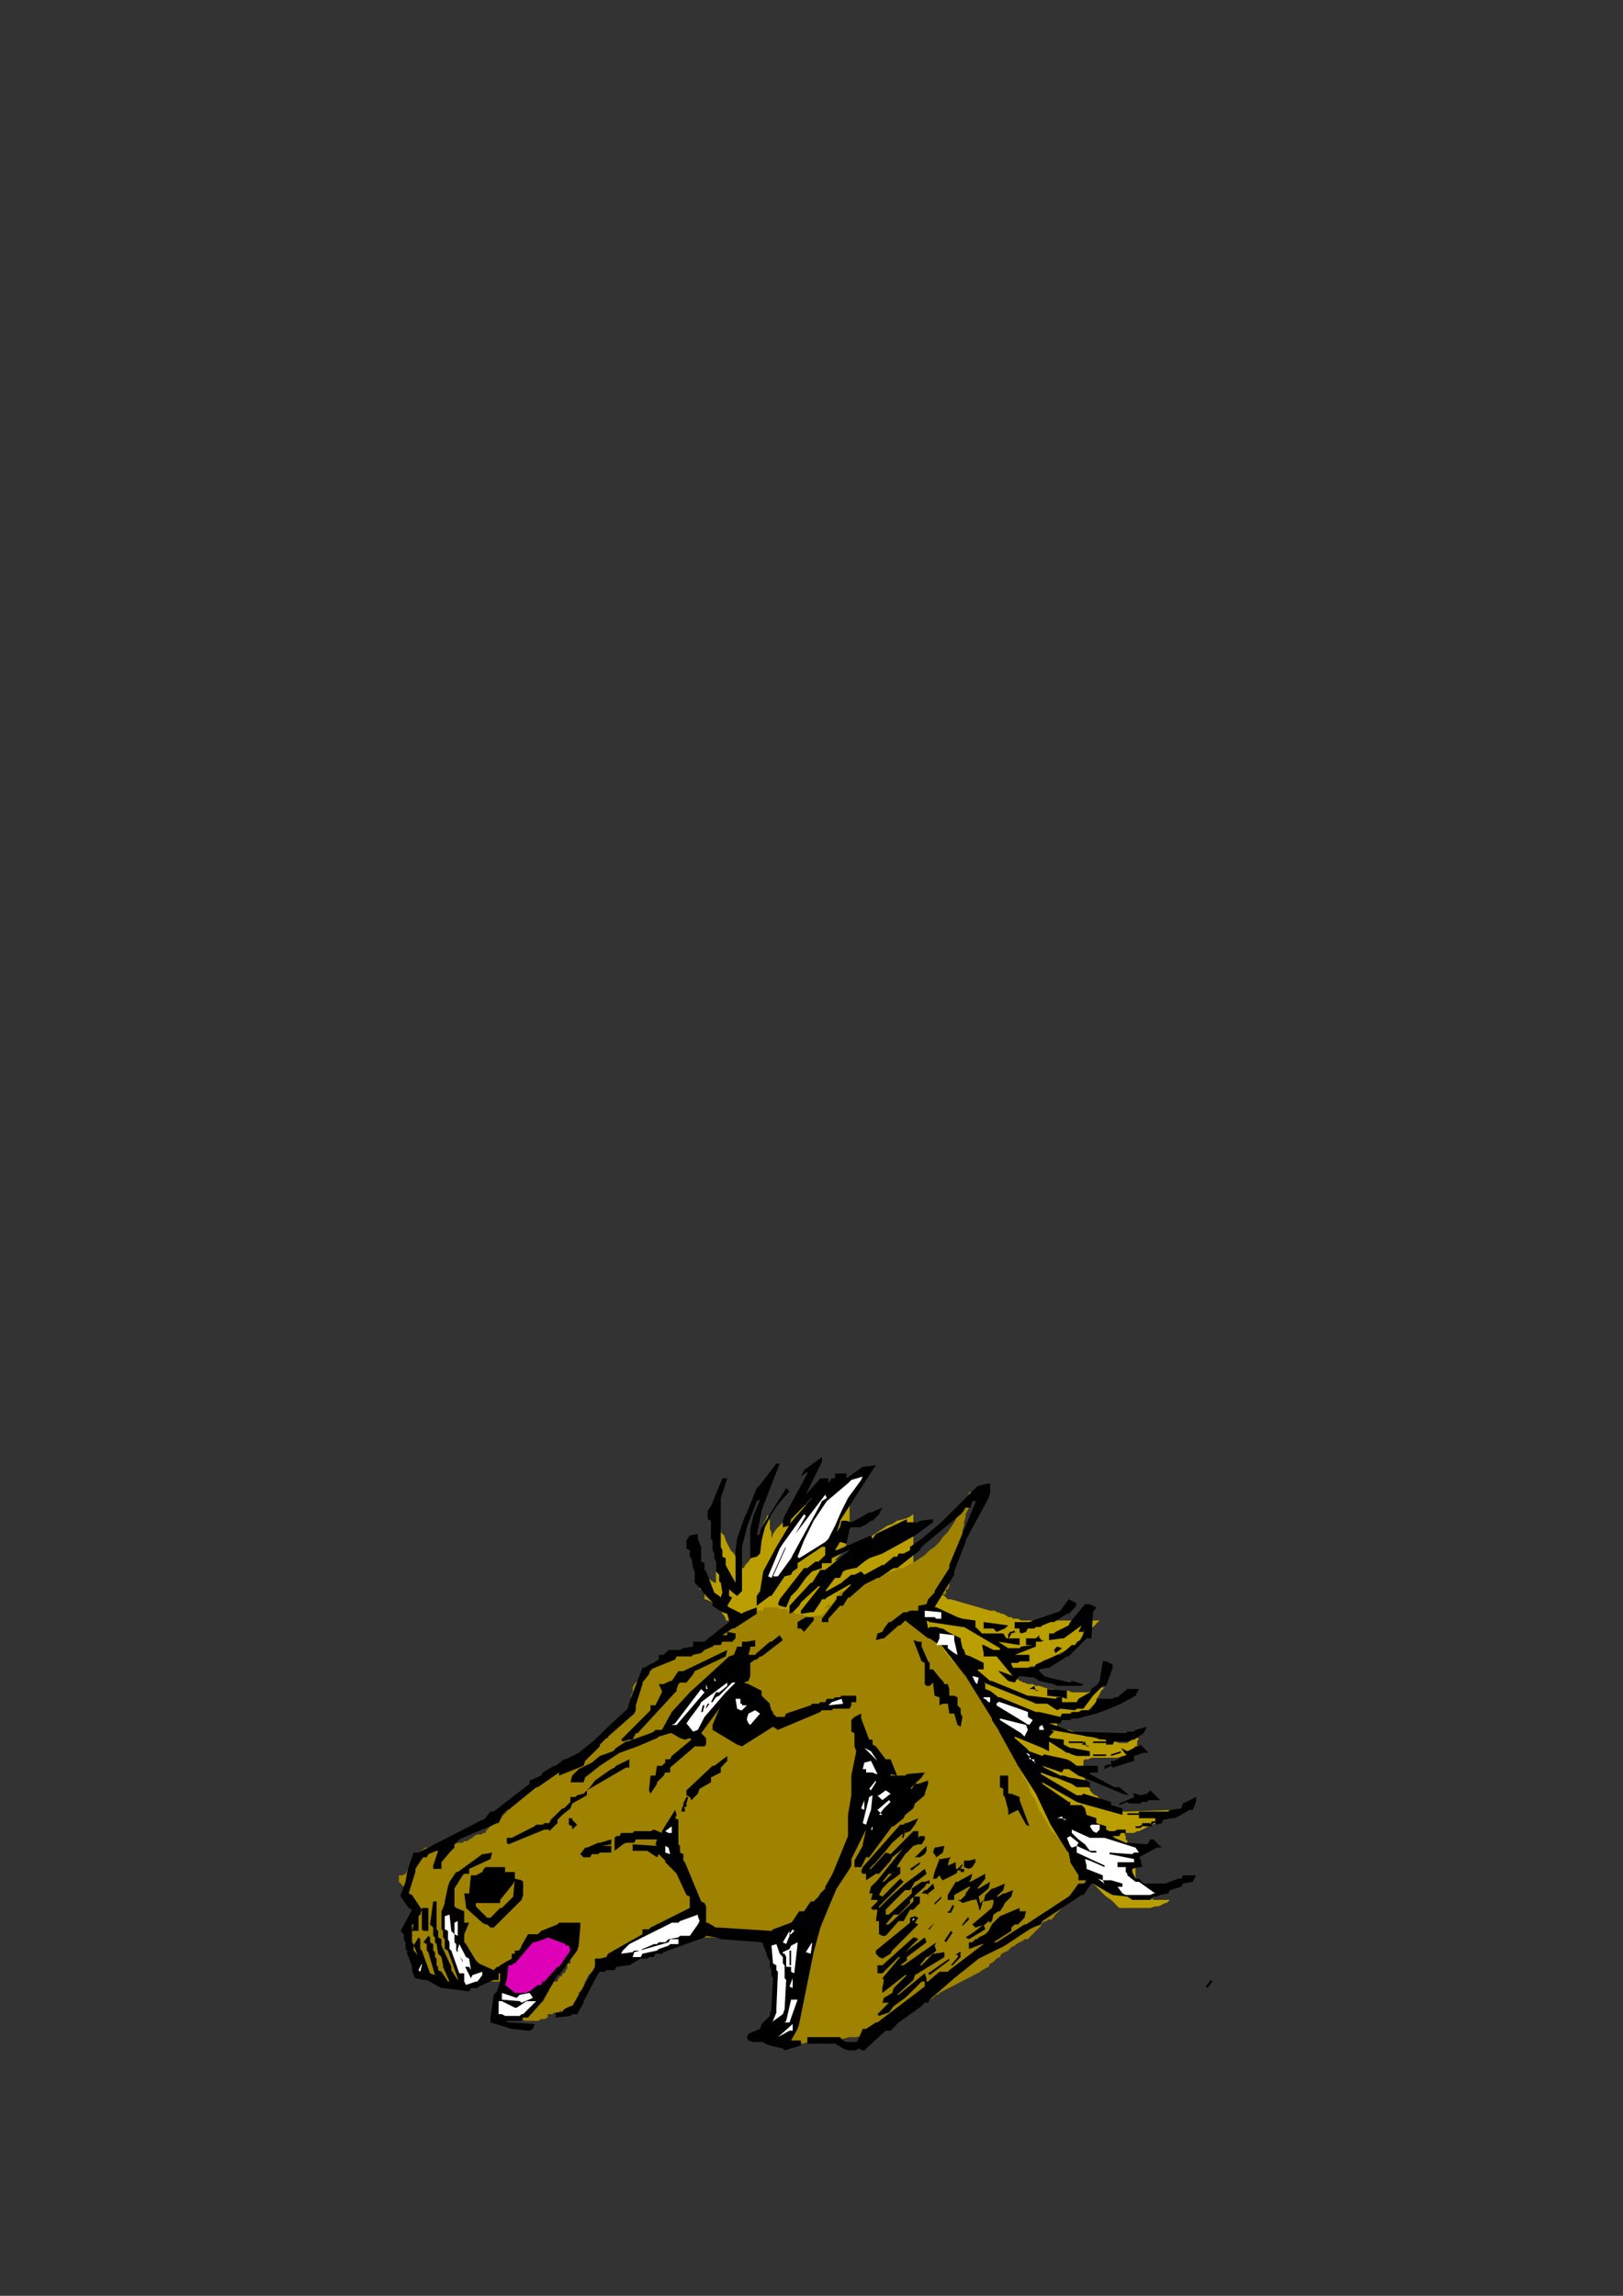 <?xml version="1.0" encoding="utf-8"?>
<!-- Created by UniConvertor 2.0rc4 (https://sk1project.net/) -->
<svg xmlns="http://www.w3.org/2000/svg" height="841.89pt" viewBox="0 0 595.276 841.89" width="595.276pt" version="1.1" xmlns:xlink="http://www.w3.org/1999/xlink" id="978018de-f607-11ea-ba4a-dcc15c148e23">

<rect x="0" y="0" width="595.276" height="841.89" fill="#333333" stroke="none"/>

<g>
	<g>
		<path style="fill:#ba9e00;" d="M 296.702,591.225 L 296.126,591.225 296.126,591.225 295.55,591.225 294.326,591.225 294.326,593.025 294.326,594.249 294.902,596.049 294.902,597.201 294.902,598.425 295.55,599.649 296.126,600.801 296.702,602.025 296.702,602.601 297.35,603.249 297.854,603.825 298.43,605.049 299.078,605.625 299.654,606.201 300.23,607.425 300.878,608.001 301.454,608.577 302.678,609.801 303.254,610.377 303.83,611.025 303.83,612.177 304.478,612.825 305.054,613.401 305.054,613.977 306.278,613.977 306.854,613.977 308.078,613.977 308.654,614.625 309.806,614.625 311.03,614.625 311.606,615.201 312.83,615.777 313.406,615.777 314.63,616.425 315.854,616.425 316.43,617.001 317.006,617.577 318.23,618.225 318.806,618.225 319.454,618.801 320.606,619.377 321.254,619.377 322.406,620.025 323.054,620.601 323.63,621.177 324.854,621.825 325.43,622.401 326.006,623.625 327.23,624.201 327.806,624.777 328.382,625.353 329.03,626.577 330.182,627.153 330.83,627.801 331.406,628.953 331.982,629.601 334.43,631.401 336.806,633.777 339.182,636.153 341.63,638.601 344.006,640.977 346.382,643.353 348.758,645.153 351.206,647.529 354.158,649.977 356.606,652.353 358.982,654.153 361.358,656.529 364.382,658.977 366.758,660.777 369.134,662.505 372.158,664.305 372.734,664.953 373.958,666.105 375.182,666.753 376.334,667.329 377.558,667.905 378.782,669.129 380.582,669.705 381.734,670.353 382.958,671.505 384.11,672.153 385.334,672.729 385.91,673.953 387.134,674.529 388.358,675.105 389.51,676.329 390.158,676.905 391.31,678.129 391.958,678.705 392.534,679.929 393.11,680.505 393.758,681.729 394.334,682.305 394.91,683.529 395.558,684.681 396.71,685.329 397.358,686.481 397.934,687.705 398.51,688.281 399.734,689.505 400.31,690.081 400.886,690.729 402.11,691.881 402.686,692.529 403.334,693.105 404.486,694.329 405.71,695.481 407.51,696.705 408.734,697.857 409.886,699.081 410.534,699.657 411.11,699.657 412.334,699.657 413.486,699.657 414.71,699.657 415.934,699.657 417.734,699.657 418.886,699.657 420.686,699.657 421.91,699.657 423.71,699.081 424.862,699.081 426.086,698.505 427.31,697.857 427.886,697.857 428.462,697.281 429.11,696.705 424.286,696.705 423.062,696.705 422.486,696.129 421.262,694.905 420.11,694.329 418.886,693.105 417.734,692.529 417.086,691.881 416.51,691.881 416.51,690.729 416.51,690.081 416.51,688.929 416.51,688.281 416.51,687.129 416.51,685.905 416.51,685.329 416.51,684.105 415.934,682.881 415.934,682.305 415.934,681.081 415.934,680.505 415.286,679.353 415.286,678.705 414.71,678.129 414.71,676.905 414.134,676.905 414.134,676.329 413.486,675.753 413.486,675.105 412.91,674.529 412.91,673.953 412.91,673.305 412.334,672.153 415.286,672.153 415.934,672.153 417.086,671.505 417.734,671.505 418.886,670.929 420.11,670.353 421.262,669.705 422.486,669.129 424.286,668.553 425.51,667.905 426.662,667.329 427.31,666.753 428.462,666.105 429.686,665.529 430.262,664.953 430.91,664.305 430.91,663.729 413.486,664.305 412.91,664.305 412.334,664.305 411.686,664.305 410.534,663.729 409.886,663.153 408.734,662.505 408.086,662.505 406.934,661.929 405.71,661.353 405.134,660.777 403.91,660.129 403.334,659.553 402.686,658.977 402.11,658.329 401.534,658.329 400.886,657.753 400.31,657.177 399.734,656.529 399.734,655.953 399.158,655.377 398.51,654.729 398.51,653.577 397.934,652.929 397.934,652.353 397.934,651.129 397.358,650.553 397.358,649.977 397.358,648.753 397.358,648.177 397.358,647.529 397.358,646.953 397.358,645.729 397.934,645.153 399.158,645.153 400.31,644.577 402.11,644.577 403.334,644.577 405.134,644.577 406.934,644.577 408.086,644.577 409.886,644.577 411.686,643.929 412.91,643.929 414.134,643.353 415.286,642.201 415.934,641.553 417.086,640.401 417.086,638.601 417.734,637.377 417.086,637.377 416.51,637.377 416.51,637.377 415.934,637.953 415.934,637.953 415.286,637.953 414.71,637.953 414.71,637.953 413.486,639.177 411.686,639.177 410.534,639.177 408.734,638.601 406.934,638.601 405.134,637.953 403.334,637.953 402.11,637.377 400.31,636.801 398.51,636.801 396.71,636.153 394.91,635.577 393.758,635.001 391.958,634.353 390.734,634.353 388.934,633.777 387.71,633.201 387.71,632.553 387.71,631.977 388.358,631.401 388.934,630.753 390.158,630.753 390.734,630.177 391.958,629.601 393.11,629.601 393.758,628.953 394.91,628.377 396.134,628.377 396.71,627.801 397.934,627.153 399.158,627.153 399.734,626.577 400.31,626.001 400.886,625.353 401.534,624.777 402.11,624.201 402.11,622.977 402.686,622.401 403.334,621.177 403.91,620.025 404.486,619.377 405.134,618.801 403.91,618.801 403.334,618.801 402.11,619.377 401.534,619.377 400.31,620.025 399.158,620.601 397.934,620.601 397.358,620.601 396.134,620.601 394.91,620.601 393.11,620.601 391.958,620.025 390.734,620.025 388.934,620.025 387.71,620.025 385.91,619.377 384.758,619.377 382.958,618.801 381.158,618.225 379.934,618.225 378.782,617.577 376.982,617.577 375.758,617.001 375.182,617.001 374.534,616.425 373.958,616.425 373.382,615.777 372.158,615.201 371.582,614.625 370.934,613.977 370.358,613.977 369.782,613.977 370.358,613.977 370.934,613.977 371.582,613.401 372.158,613.401 372.734,613.401 372.734,612.825 373.382,612.825 373.958,612.825 375.182,612.177 375.758,612.177 376.982,611.601 378.134,611.025 379.358,611.025 380.582,610.377 381.734,609.801 382.31,609.225 383.534,608.577 384.758,608.577 385.91,608.001 387.134,607.425 387.71,606.849 388.934,606.201 390.158,605.625 391.31,605.049 391.958,605.049 392.534,604.401 393.11,603.825 394.334,603.249 394.91,602.025 396.134,601.449 396.71,600.225 397.934,599.649 399.158,598.425 399.734,597.201 400.886,596.625 401.534,596.049 402.11,595.401 402.686,594.825 403.334,594.249 403.91,594.249 376.982,594.249 376.334,594.249 375.182,594.249 374.534,594.249 373.382,593.601 372.734,593.601 371.582,593.601 370.934,593.025 369.782,593.025 369.134,592.449 367.982,591.801 367.334,591.801 366.182,591.225 365.534,591.225 364.958,590.649 363.806,590.649 363.158,590.649 348.758,586.473 347.606,586.473 346.958,585.825 346.382,585.249 345.23,584.673 344.582,584.673 344.006,583.449 342.782,582.873 342.206,582.225 341.63,581.649 340.982,581.073 339.83,580.425 339.182,579.849 338.03,579.273 337.382,579.273 336.23,578.625 335.006,578.625 335.006,555.297 333.206,556.449 331.406,557.097 329.03,557.673 327.23,558.897 325.43,559.473 323.63,560.697 321.83,561.849 320.03,563.073 318.23,564.297 316.43,565.449 315.206,566.673 313.406,567.897 311.606,569.049 309.806,570.273 308.654,571.425 306.854,572.073 305.054,572.649 305.63,572.649 306.278,572.073 306.854,571.425 307.43,570.849 308.078,570.273 308.654,569.697 308.654,569.697 309.23,569.049 309.806,567.897 310.454,566.097 310.454,564.873 311.03,563.073 311.03,561.849 311.606,560.049 311.606,558.249 311.606,557.097 311.606,555.297 311.606,553.497 311.606,551.697 311.03,550.473 311.03,548.673 310.454,547.521 310.454,545.721 309.806,544.497 308.078,545.073 306.278,545.721 304.478,546.873 302.678,547.521 300.878,548.673 298.43,549.897 296.702,551.121 294.902,552.273 292.526,553.497 290.726,554.649 288.926,556.449 287.774,557.673 285.974,559.473 284.75,560.697 283.526,562.497 282.95,564.297 282.95,563.073 282.95,561.849 282.374,560.697 282.374,559.473 282.374,558.897 282.374,557.673 281.726,556.449 281.726,555.297 281.15,556.449 280.574,557.673 279.926,558.897 279.35,560.049 279.35,561.273 278.774,562.497 278.774,564.297 278.126,564.873 278.126,566.097 277.55,567.249 276.326,569.049 275.75,570.849 274.526,572.649 273.374,573.873 272.798,575.025 272.15,575.025 271.574,573.873 270.998,573.225 270.35,572.073 269.774,570.849 269.198,569.697 267.974,568.473 267.398,567.249 266.75,566.097 266.174,564.873 265.598,563.073 264.374,561.849 264.374,560.697 263.798,559.473 263.15,558.249 262.574,557.097 262.574,556.449 262.574,581.649 262.574,581.073 262.574,580.425 261.998,580.425 261.35,579.849 260.774,579.849 260.774,579.273 260.198,579.273 259.55,578.625 258.974,578.049 258.974,577.473 258.398,576.825 258.398,576.249 257.75,575.673 257.174,575.025 256.598,575.025 255.95,575.025 255.95,575.673 255.95,576.825 255.95,577.473 256.598,578.625 256.598,579.849 256.598,581.073 256.598,581.649 256.598,582.873 257.174,582.873 257.174,582.873 257.75,583.449 258.398,584.025 258.398,584.673 258.398,585.825 258.398,586.473 258.974,586.473 261.35,587.625 261.998,588.273 262.574,588.849 263.798,589.425 264.374,590.649 264.95,591.801 265.598,592.449 266.174,593.601 266.174,594.249 288.926,594.249 296.702,591.225 Z" />
		<path style="fill:#9e8200;" d="M 273.95,591.225 L 273.95,592.449 273.374,593.025 273.374,593.601 272.798,594.249 272.798,594.249 272.15,594.249 271.574,594.249 270.35,594.249 270.35,594.825 269.774,596.049 269.198,596.625 268.55,597.201 267.974,597.201 267.398,597.849 266.75,598.425 266.174,598.425 265.598,598.425 264.95,599.001 264.374,599.649 263.798,600.225 263.15,600.801 262.574,601.449 262.574,602.025 261.35,602.025 258.974,602.025 258.974,603.249 258.398,603.249 257.75,603.249 257.174,603.249 256.598,603.249 255.95,603.249 255.374,603.249 254.798,604.401 254.798,605.049 254.222,605.049 253.574,605.049 252.998,605.049 251.774,605.625 251.198,605.625 250.622,605.625 249.398,606.201 248.822,606.201 247.598,606.201 247.022,606.849 246.374,606.849 245.222,606.849 244.574,607.425 243.998,607.425 243.422,608.001 243.422,608.001 242.774,608.001 242.774,608.001 242.198,608.577 241.622,609.225 240.974,609.225 240.398,609.801 239.822,609.801 239.174,609.801 240.398,609.225 240.974,609.225 240.974,609.225 240.974,609.225 240.974,609.801 240.398,610.377 239.822,611.025 239.174,612.177 237.374,613.977 238.022,613.401 238.022,612.825 238.022,612.825 238.022,613.401 237.374,613.401 236.798,613.401 236.222,613.977 235.646,613.977 235.646,613.977 234.998,614.625 234.422,615.777 233.846,616.425 233.198,617.001 233.198,617.001 232.622,617.577 232.622,617.577 232.046,618.801 232.046,620.601 231.398,621.825 231.398,623.625 230.822,624.777 230.822,626.577 230.822,627.801 230.822,628.377 229.598,629.601 230.246,628.953 230.246,628.953 230.246,628.953 229.598,628.953 229.598,628.953 229.022,628.953 228.446,629.601 227.798,629.601 227.798,630.177 227.222,630.753 227.222,631.401 226.646,631.977 225.998,632.553 225.422,633.201 224.846,633.201 223.622,633.201 223.622,633.777 223.622,634.353 223.622,635.001 223.622,635.001 223.046,635.577 223.046,636.153 223.046,636.801 223.046,637.377 221.822,637.377 220.598,637.953 220.598,638.601 220.022,639.177 219.446,639.753 218.798,640.401 218.222,640.977 217.07,640.977 217.07,641.553 217.07,642.201 216.422,642.777 215.846,643.353 215.846,643.353 215.27,643.929 215.27,644.577 215.27,645.153 214.046,645.153 213.47,645.153 212.246,645.153 211.67,645.729 211.022,645.729 209.87,645.729 209.222,646.377 208.646,646.377 208.07,646.953 206.846,647.529 206.27,647.529 205.622,648.177 205.046,648.177 204.47,648.753 203.822,648.753 203.246,648.753 200.87,648.753 201.446,648.753 202.022,648.753 202.022,648.753 201.446,649.329 201.446,649.329 200.87,649.977 200.87,649.977 200.87,651.129 199.646,651.129 199.07,651.777 197.846,652.353 196.046,653.577 194.894,654.729 193.67,655.377 192.446,655.953 191.87,656.529 191.87,657.753 191.87,657.177 191.87,657.177 191.294,657.753 190.07,657.753 189.494,658.329 189.494,659.553 188.846,660.129 188.27,661.353 187.694,661.929 186.47,663.153 185.894,664.305 184.67,665.529 184.094,666.105 182.87,667.329 181.718,667.905 181.07,669.129 179.918,669.705 179.27,670.353 178.694,670.929 178.118,671.505 178.118,672.153 177.47,672.153 176.318,672.729 175.094,672.729 173.87,673.305 173.294,673.953 172.07,674.529 171.494,675.105 170.27,675.105 169.694,675.753 169.118,675.753 167.894,675.753 166.67,676.329 166.094,676.329 164.87,676.329 163.718,676.329 162.494,676.905 161.342,676.905 160.118,676.905 158.894,676.905 158.318,676.905 157.094,677.553 156.518,677.553 155.942,677.553 155.294,678.129 152.918,679.929 152.918,681.081 152.342,682.305 151.118,683.529 150.542,684.681 149.318,685.905 148.742,687.129 147.518,687.705 146.294,687.705 146.294,691.881 146.294,690.729 146.294,690.729 146.294,690.081 146.294,690.081 146.942,690.729 146.942,690.729 147.518,691.305 148.094,691.881 149.318,692.529 148.742,692.529 148.742,692.529 148.742,692.529 148.742,692.529 148.742,693.105 149.318,693.681 149.318,694.329 149.318,694.905 149.894,694.905 149.894,695.481 150.542,695.481 151.118,695.481 151.118,703.257 149.894,703.257 149.894,703.905 149.894,704.481 149.894,705.705 149.894,706.857 149.894,708.081 149.894,709.305 149.894,710.457 149.894,712.257 149.894,713.481 149.894,714.705 150.542,716.433 150.542,717.081 150.542,718.233 150.542,718.881 151.118,719.457 151.118,720.033 151.694,720.681 152.342,720.681 152.918,721.257 154.142,721.833 154.718,722.481 155.942,723.057 156.518,723.633 157.094,723.633 157.742,724.857 158.894,725.433 159.542,725.433 160.694,726.081 161.342,726.081 162.494,726.657 163.718,726.657 164.87,726.657 166.094,727.233 167.318,727.233 168.47,727.233 169.694,727.233 170.918,727.233 172.07,726.657 173.294,726.657 174.518,726.657 182.87,726.657 183.446,726.657 183.446,726.081 184.094,726.081 184.094,725.433 184.67,724.857 184.67,724.281 185.246,723.633 185.246,723.057 184.67,723.633 184.094,724.281 184.094,724.857 184.67,724.857 185.246,724.857 185.894,724.281 186.47,723.633 187.046,723.057 187.046,721.833 187.694,720.681 188.27,719.457 188.846,718.233 189.494,717.081 190.07,715.857 191.294,715.281 191.87,715.281 190.646,717.081 189.494,717.657 189.494,717.657 189.494,717.081 189.494,716.433 190.07,715.281 191.294,714.057 191.87,713.481 193.67,711.105 194.246,711.105 195.47,711.105 196.046,711.105 196.694,711.105 197.27,711.105 197.846,710.457 199.07,710.457 199.646,710.457 200.294,709.881 201.446,709.881 202.022,709.881 202.67,709.881 203.822,709.305 204.47,709.305 205.622,709.305 206.27,709.305 206.27,709.881 206.846,710.457 207.422,711.105 208.07,711.105 208.07,715.281 208.646,715.281 208.646,715.857 209.222,716.433 209.222,717.081 209.222,718.233 209.222,718.881 209.222,719.457 209.222,720.033 208.07,720.033 208.07,720.681 208.07,721.257 208.07,721.833 207.422,722.481 207.422,723.057 206.846,723.633 206.846,723.633 206.27,723.633 206.27,724.281 205.622,724.857 205.046,724.857 205.046,724.857 205.046,725.433 204.47,726.081 204.47,726.081 204.47,726.657 202.67,726.657 202.67,727.881 200.87,727.881 200.294,728.457 200.294,729.033 199.646,729.033 199.646,729.681 196.694,729.681 193.094,734.433 188.846,734.433 188.846,735.657 185.246,736.809 185.246,737.457 184.67,738.033 184.67,738.609 184.094,738.609 184.67,738.609 185.246,738.609 186.47,739.257 187.046,739.257 188.27,739.833 188.846,739.833 190.07,740.409 191.294,740.409 192.446,741.057 193.67,741.057 194.894,741.057 196.046,741.057 197.27,741.057 198.494,740.409 199.646,740.409 200.87,739.833 200.87,738.609 201.446,738.609 202.67,738.609 203.246,738.033 204.47,738.033 205.622,737.457 206.27,737.457 207.422,736.809 208.07,736.233 209.222,736.233 209.87,735.657 210.446,735.009 211.022,733.857 211.67,733.281 211.67,732.633 212.246,731.481 212.246,730.833 212.822,730.257 213.47,729.681 214.046,728.457 214.622,726.657 215.27,725.433 215.846,724.281 217.07,723.057 218.222,723.057 218.222,722.481 218.222,721.833 218.798,721.257 218.798,720.681 219.446,720.033 219.446,720.033 220.022,719.457 220.022,718.881 223.622,718.881 224.198,718.233 224.198,717.657 224.846,717.657 225.422,717.081 225.998,717.081 226.646,717.081 227.222,717.081 227.798,717.081 227.798,716.433 228.446,715.857 229.022,715.857 230.246,715.857 230.822,716.433 232.046,716.433 233.198,716.433 233.846,716.433 234.422,716.433 234.422,715.281 240.974,715.281 242.198,715.281 243.422,714.705 244.574,714.057 245.798,713.481 246.374,712.257 247.598,711.681 248.822,711.681 249.974,711.105 250.622,711.105 251.198,711.681 251.774,711.681 252.998,711.681 253.574,711.681 254.222,711.105 254.798,711.105 254.798,710.457 256.598,710.457 257.75,710.457 259.55,710.457 260.774,710.457 262.574,710.457 264.374,710.457 266.174,710.457 267.974,710.457 269.774,710.457 271.574,710.457 272.798,710.457 274.526,710.457 276.326,711.105 278.126,711.105 279.35,711.681 281.15,712.257 281.726,713.481 281.726,714.705 282.374,715.857 282.374,717.081 282.95,718.881 283.526,720.033 283.526,721.257 284.174,723.057 284.75,724.281 285.326,726.081 285.326,727.233 285.326,728.457 285.326,729.681 285.326,731.481 285.326,732.633 284.75,733.281 284.174,734.433 283.526,735.009 283.526,736.233 282.95,737.457 282.374,739.257 282.374,741.057 281.726,742.209 281.726,743.433 281.726,744.657 282.95,745.233 283.526,745.809 284.75,745.809 285.974,746.457 287.126,747.033 288.35,747.609 288.926,748.257 289.574,749.409 291.95,749.409 294.326,749.409 296.702,748.833 299.078,748.833 302.03,748.833 304.478,748.257 306.854,748.257 309.23,747.609 311.606,747.033 314.054,747.033 316.43,746.457 318.806,745.809 321.254,744.657 323.054,744.009 325.43,743.433 327.23,742.209 333.206,738.609 333.782,738.033 334.43,737.457 335.006,736.809 336.23,736.809 336.806,736.233 338.03,735.657 338.606,735.009 339.182,734.433 339.83,734.433 340.406,733.857 340.982,733.281 342.206,732.633 342.782,732.057 343.43,731.481 344.006,731.481 344.582,730.833 359.558,723.057 360.206,722.481 361.358,721.833 362.582,721.257 363.158,720.033 364.382,719.457 365.534,718.233 366.758,717.657 367.334,716.433 368.558,715.857 369.782,715.281 370.934,714.057 372.158,713.481 372.734,712.905 373.958,712.257 375.182,711.681 375.758,711.105 376.982,711.105 378.134,709.881 378.782,709.305 379.934,708.081 380.582,707.505 381.734,706.281 382.31,705.057 383.534,704.481 383.534,704.481 384.11,704.481 384.11,703.905 384.758,703.905 385.334,703.905 385.91,703.905 385.91,703.257 386.558,703.257 386.558,702.681 387.71,701.457 388.934,700.305 390.158,699.081 391.31,698.505 392.534,697.281 393.758,696.705 394.334,695.481 394.334,695.481 394.91,694.905 395.558,694.329 395.558,693.105 396.134,692.529 396.71,692.529 397.358,691.881 397.934,691.881 397.934,691.305 397.934,690.729 397.934,690.081 398.51,688.929 398.51,688.281 398.51,687.705 398.51,686.481 398.51,685.905 399.158,685.329 399.158,684.105 399.158,683.529 399.158,682.881 398.51,682.305 398.51,681.081 398.51,680.505 397.934,679.929 397.358,679.353 396.71,678.705 396.134,678.129 395.558,677.553 394.334,676.905 393.758,676.905 393.11,676.329 391.958,675.753 391.31,675.753 390.158,675.105 389.51,674.529 388.934,673.953 387.71,673.953 387.71,673.305 387.134,672.729 386.558,672.153 385.334,670.929 384.758,669.705 384.11,668.553 382.958,666.753 382.31,665.529 381.158,663.729 380.582,662.505 379.934,660.777 379.358,659.553 378.134,657.753 377.558,655.953 376.982,654.153 376.334,652.929 375.182,651.129 374.534,649.329 373.958,647.529 373.382,646.377 372.158,644.577 371.582,642.777 370.934,640.977 370.358,639.753 369.782,637.953 368.558,636.153 367.982,634.353 367.334,633.201 366.182,631.401 365.534,629.601 364.958,628.377 363.806,626.577 363.158,625.353 362.006,624.201 361.358,622.401 360.782,621.825 360.206,620.601 358.982,620.025 358.406,618.801 357.182,617.577 356.606,616.425 355.382,615.201 354.158,613.977 353.582,613.401 352.358,612.177 351.206,611.025 349.982,609.801 349.406,609.225 348.182,608.001 347.606,606.849 346.958,606.201 346.382,605.625 345.806,604.401 345.23,603.249 344.006,602.025 343.43,600.225 342.206,599.649 340.982,598.425 339.83,598.425 339.83,594.249 339.182,594.249 339.182,591.225 339.83,591.225 340.982,590.001 341.63,589.425 342.782,588.273 344.006,587.049 345.23,585.825 345.806,584.673 346.958,584.673 346.958,582.873 347.606,582.873 348.182,581.649 348.182,581.073 348.182,579.849 348.182,578.049 348.182,576.825 348.182,575.673 348.182,575.025 348.758,573.873 349.406,572.649 349.982,571.425 350.558,570.273 351.206,569.049 351.782,567.249 351.782,566.097 352.358,564.297 353.006,562.497 353.006,561.273 353.582,559.473 353.582,558.249 354.158,556.449 354.158,555.297 354.806,554.073 355.382,552.849 355.382,551.697 355.382,551.121 355.382,549.897 355.958,549.321 355.958,548.097 355.958,547.521 355.958,546.873 355.958,546.873 355.382,547.521 354.806,549.897 353.582,551.697 352.358,554.073 351.206,555.873 349.982,558.249 348.758,560.049 347.606,561.849 345.806,563.649 344.582,565.449 342.782,567.249 340.982,568.473 339.182,570.273 337.382,571.425 335.582,572.649 333.206,573.873 331.406,575.025 330.182,575.025 328.382,575.673 327.23,576.249 326.006,576.825 324.206,577.473 323.054,577.473 321.254,578.049 320.03,578.625 318.23,578.625 317.006,579.273 315.206,579.849 314.054,580.425 312.83,581.073 311.606,582.225 310.454,582.873 309.23,583.449 308.078,584.025 307.43,585.249 306.278,586.473 305.63,587.625 304.478,588.849 303.254,589.425 302.03,590.001 301.454,590.649 303.254,588.849 303.83,588.273 304.478,588.273 304.478,588.273 303.83,589.425 303.254,590.649 302.03,591.801 301.454,592.449 300.23,592.449 299.654,592.449 299.078,592.449 297.854,593.025 296.702,593.025 296.126,593.025 295.55,592.449 294.326,592.449 293.75,592.449 293.102,591.801 292.526,591.801 291.95,591.801 291.302,591.225 290.726,591.225 290.15,590.649 288.926,590.649 288.35,590.001 287.774,590.001 286.55,590.001 285.974,590.001 285.326,589.425 284.174,589.425 283.526,589.425 282.95,589.425 279.926,589.425 279.926,590.649 276.974,590.649 276.974,591.225 272.15,591.225 272.15,592.449 273.95,591.225 Z" />
		<path style="fill:#000000;" d="M 314.054,751.857 L 311.03,751.857 309.23,751.209 306.278,749.409 305.63,749.409 296.126,749.409 296.126,747.033 308.078,747.033 309.23,748.257 310.454,748.833 311.03,748.833 314.054,748.833 314.63,748.257 316.43,744.009 317.654,744.009 321.254,741.633 321.83,741.633 339.182,728.457 339.182,726.657 340.406,726.657 340.982,726.081 344.582,723.057 345.23,723.057 347.606,723.057 348.182,722.481 360.782,712.905 360.206,712.905 355.382,714.705 355.382,712.257 356.606,712.257 357.758,711.105 358.406,711.105 358.982,710.457 358.982,710.457 358.982,710.457 361.358,709.305 361.358,709.305 362.582,708.081 362.582,708.081 363.806,705.705 364.382,705.057 366.182,703.257 366.758,702.681 373.958,699.657 373.958,700.881 376.334,700.881 375.758,703.257 373.382,705.705 372.158,705.705 370.934,706.857 370.934,708.081 364.382,712.257 365.534,712.257 375.758,705.705 376.334,705.705 391.958,695.481 392.534,694.905 395.558,690.729 397.358,690.729 398.51,690.081 398.51,689.505 395.558,689.505 395.558,687.705 392.534,682.881 392.534,682.305 391.958,679.353 391.31,678.705 385.334,669.129 385.334,669.129 379.934,657.753 379.934,657.753 373.382,647.529 373.382,647.529 366.758,635.577 366.182,634.353 363.806,630.753 363.806,630.177 354.158,614.625 353.582,613.977 345.23,603.249 344.582,603.249 340.982,600.801 340.406,600.801 331.982,594.249 331.406,594.825 330.182,596.049 329.606,596.049 324.206,600.801 323.63,600.801 321.254,601.449 321.83,599.001 323.63,598.425 324.206,597.201 326.006,594.825 326.654,594.825 331.406,591.225 331.982,591.225 332.63,591.225 333.782,590.649 336.806,590.649 336.806,588.849 339.83,588.273 340.406,586.473 342.782,584.025 342.782,583.449 348.182,575.025 348.182,573.873 358.982,548.097 358.406,549.321 358.406,550.473 356.606,550.473 355.958,552.849 354.158,552.849 353.006,554.649 352.358,555.297 338.03,567.249 337.382,568.473 329.03,575.025 327.806,575.025 326.654,575.673 326.006,576.249 322.406,578.625 321.83,578.625 317.006,581.073 316.43,581.649 311.606,585.825 311.03,585.825 309.23,588.849 308.078,588.849 303.83,593.601 303.83,594.825 301.454,594.825 301.454,593.601 306.854,586.473 306.854,585.249 308.654,585.249 309.23,584.025 312.254,581.073 311.606,581.073 303.254,585.825 302.678,586.473 301.454,586.473 300.878,587.625 298.43,591.225 297.35,591.225 293.75,591.801 293.75,590.649 300.878,581.649 300.23,581.649 293.75,587.625 293.102,588.849 290.726,591.225 290.726,591.225 290.726,591.225 290.726,591.225 289.574,591.801 289.574,591.801 289.574,591.225 289.574,588.849 297.35,580.425 297.854,580.425 300.878,575.673 302.678,575.673 311.606,568.473 311.03,568.473 305.054,571.425 305.054,573.225 301.454,573.225 301.454,575.025 297.854,576.249 297.854,576.249 295.55,578.625 295.55,578.625 292.526,582.873 292.526,582.873 290.15,585.249 289.574,586.473 288.35,589.425 285.974,588.849 285.326,588.273 285.974,586.473 294.902,575.025 296.126,575.025 299.078,572.649 300.23,572.649 302.678,570.273 302.678,569.697 302.678,567.249 301.454,567.249 292.526,573.225 292.526,575.025 290.726,576.249 290.726,576.249 290.726,576.249 290.726,576.249 290.15,577.473 290.15,577.473 290.15,577.473 287.774,578.049 282.95,585.249 282.374,585.249 277.55,588.849 277.55,587.625 277.55,585.249 278.774,583.449 279.926,576.249 279.926,576.249 284.75,567.249 284.75,567.249 290.15,558.249 290.15,558.249 297.854,549.321 297.35,549.321 294.902,552.273 294.902,552.273 292.526,554.649 292.526,554.649 290.15,557.097 290.15,557.097 289.574,559.473 287.126,560.049 287.126,557.673 287.774,555.873 296.126,540.321 296.126,539.673 293.75,541.473 294.902,539.097 301.454,534.345 301.454,536.073 294.902,549.321 295.55,548.097 300.878,542.121 302.678,542.121 303.83,542.121 303.83,543.921 305.054,542.121 306.278,542.121 306.278,540.321 308.078,540.321 310.454,540.321 310.454,542.121 316.43,537.873 317.006,537.873 321.254,537.297 320.03,539.097 308.078,557.673 308.078,558.249 306.854,561.849 308.078,560.049 308.654,557.673 310.454,557.673 312.254,558.249 313.406,557.673 318.806,554.649 319.454,554.649 323.63,552.849 322.406,555.297 320.03,557.673 319.454,557.673 317.006,559.473 316.43,559.473 315.854,560.049 314.63,560.049 312.254,560.049 311.606,560.697 310.454,566.097 308.078,565.449 306.278,568.473 306.854,568.473 319.454,563.073 320.03,564.297 320.03,564.297 321.254,562.497 332.63,557.097 332.63,558.249 336.806,558.249 337.382,557.673 342.206,557.097 342.206,558.249 335.582,563.073 335.582,563.073 330.182,566.097 330.182,566.097 323.63,569.697 323.63,569.697 318.806,571.425 317.006,572.649 314.054,575.025 313.406,575.025 310.454,575.673 309.23,576.249 308.078,578.625 306.278,578.625 302.678,583.449 303.254,583.449 308.654,580.425 309.23,579.849 312.254,577.473 313.406,577.473 315.854,576.249 317.006,577.473 323.63,573.873 324.206,573.873 327.806,570.849 329.03,570.849 329.606,569.697 331.406,569.697 333.782,568.473 333.782,567.249 338.03,564.297 338.03,564.297 345.23,558.249 345.23,558.249 351.206,552.273 351.206,552.273 358.406,545.073 360.206,544.497 363.158,543.921 363.158,545.073 363.158,547.521 362.582,549.321 354.158,564.873 354.158,565.449 349.982,576.249 349.982,577.473 342.782,589.425 343.43,589.425 351.206,593.025 353.006,593.601 357.758,594.249 357.758,596.049 357.758,596.625 358.406,597.201 360.206,599.001 360.206,599.001 362.582,599.001 362.582,599.001 364.382,599.001 364.382,599.001 367.982,599.001 369.134,600.801 373.958,600.801 373.958,603.249 366.182,602.025 367.982,603.249 369.782,604.401 370.934,604.401 373.958,604.401 374.534,603.825 378.782,603.249 377.558,603.249 376.334,603.249 376.334,600.801 379.934,600.801 381.158,599.649 381.158,600.801 381.158,600.801 381.734,600.801 381.734,600.801 381.734,601.449 381.734,601.449 382.958,601.449 381.734,602.025 379.934,602.025 379.934,603.825 372.158,606.849 373.382,606.849 377.558,606.849 377.558,609.225 373.958,609.225 373.382,609.801 370.934,609.801 370.934,610.377 371.582,611.601 372.158,611.601 379.358,611.601 379.934,610.377 387.71,606.849 388.934,606.849 393.11,603.249 394.334,603.249 395.558,602.025 396.71,600.801 397.934,597.201 397.358,598.425 395.558,598.425 396.71,596.049 390.158,600.801 389.51,600.801 384.758,601.449 384.758,599.001 386.558,599.001 387.134,598.425 391.958,596.049 392.534,594.825 397.934,588.273 399.734,588.273 402.11,589.425 400.886,591.225 400.31,600.801 398.51,600.801 391.958,607.425 391.31,607.425 384.758,611.601 384.11,611.601 381.158,612.177 381.158,612.825 382.958,614.625 384.758,615.201 392.534,617.001 393.11,616.425 397.358,617.577 396.71,618.225 387.71,618.225 386.558,617.577 381.158,616.425 379.358,615.201 373.958,614.625 373.382,615.201 372.158,617.001 369.782,616.425 366.182,612.825 366.758,612.825 371.582,614.625 370.934,613.977 365.534,607.425 364.382,607.425 360.782,607.425 360.782,606.201 360.206,603.249 360.782,603.249 364.382,605.049 365.534,605.049 366.758,605.049 366.758,604.401 353.582,596.625 353.006,596.625 340.982,594.825 339.83,594.249 340.406,597.201 340.982,596.625 343.43,596.625 345.23,597.201 345.806,597.201 347.606,598.425 352.358,600.801 352.358,601.449 353.006,604.401 353.582,605.049 354.158,606.849 355.958,607.425 360.782,609.801 360.782,612.177 358.406,612.177 358.982,612.825 363.158,616.425 363.806,616.425 376.982,621.825 377.558,621.825 387.134,622.977 387.71,622.401 389.51,622.401 389.51,624.201 394.91,624.201 395.558,622.977 399.734,620.601 400.31,619.377 402.686,617.577 403.334,616.425 404.486,609.225 405.71,609.225 408.086,610.377 408.086,611.601 405.71,618.225 404.486,618.225 402.11,620.601 400.886,621.825 397.358,626.577 396.71,626.577 394.91,626.577 394.334,627.153 388.934,626.577 387.71,627.153 384.11,624.777 382.958,624.777 379.934,624.777 378.782,624.201 360.782,617.001 361.358,617.577 361.358,619.377 363.158,620.025 366.182,622.401 366.758,622.401 379.934,627.801 381.158,627.801 388.934,629.601 389.51,628.377 392.534,628.377 393.11,627.801 395.558,627.801 396.71,627.153 399.734,627.153 400.31,626.577 402.686,622.977 404.486,622.977 408.086,622.977 408.734,622.401 409.886,622.401 410.534,621.825 413.486,619.377 414.134,619.377 417.734,619.377 416.51,621.825 411.11,624.777 411.11,624.777 406.934,626.577 406.934,626.577 402.11,628.377 402.11,628.377 397.358,629.601 395.558,630.177 393.11,630.177 392.534,630.753 389.51,630.753 388.934,631.977 384.758,631.977 386.558,632.553 393.11,635.001 394.334,635.001 412.91,635.577 413.486,635.001 415.934,635.001 416.51,634.353 420.686,633.201 419.462,635.577 415.934,637.953 415.286,637.953 414.134,638.601 413.486,638.601 408.734,638.601 408.086,639.753 405.71,639.753 405.71,637.953 385.334,634.353 386.558,635.001 384.758,636.801 385.334,637.377 390.158,637.953 390.158,639.753 392.534,640.977 393.11,640.977 399.734,642.201 399.734,643.929 394.91,643.929 393.11,643.353 391.958,642.777 391.31,642.777 384.758,638.601 384.11,638.601 382.958,638.601 384.758,638.601 384.758,642.201 382.31,640.977 372.158,636.801 372.158,637.377 376.334,640.977 377.558,642.201 382.31,643.929 382.958,643.353 391.31,645.153 392.534,645.729 394.91,647.529 395.558,647.529 402.686,647.529 402.686,649.977 399.734,649.977 399.734,650.553 408.734,655.377 410.534,655.377 414.134,658.329 411.686,657.753 397.358,651.777 395.558,651.129 391.958,648.753 391.31,648.753 390.158,648.753 389.51,649.977 382.31,647.529 382.958,648.177 388.934,651.129 389.51,651.129 390.158,651.129 391.958,651.777 398.51,652.929 399.734,653.577 399.734,655.377 397.934,655.377 394.91,655.377 393.11,654.153 387.134,651.777 386.558,651.777 381.734,649.977 381.734,650.553 394.91,658.329 395.558,658.329 396.71,658.329 397.358,657.753 407.51,660.777 407.51,661.929 411.686,663.153 411.686,665.529 396.71,661.353 394.91,660.777 382.31,653.577 382.31,654.153 391.958,660.777 392.534,660.777 392.534,661.929 392.534,661.929 394.91,661.929 394.91,661.929 396.71,661.929 396.71,661.929 397.934,663.153 398.51,665.529 402.11,666.753 402.11,668.553 405.71,669.705 405.71,670.929 406.934,671.505 407.51,671.505 408.734,671.505 409.886,670.929 412.91,670.929 412.91,672.153 411.11,672.153 410.534,673.305 408.086,673.305 408.734,673.953 412.91,675.753 413.486,675.753 420.686,676.329 421.262,675.753 421.91,674.529 423.062,674.529 426.086,677.553 424.286,677.553 417.734,681.081 418.31,681.729 418.886,684.681 417.734,684.681 415.286,685.329 415.286,686.481 416.51,688.929 417.734,688.929 419.462,690.729 419.462,690.729 421.91,690.729 421.91,690.729 424.286,690.729 424.286,690.729 427.31,690.729 429.11,690.081 432.062,688.929 433.286,688.929 433.862,687.705 434.51,687.705 438.686,687.705 437.462,690.081 433.862,690.729 433.286,691.881 429.11,693.105 428.462,694.329 425.51,694.905 424.286,695.481 423.062,695.481 421.91,696.705 415.286,696.705 413.486,695.481 408.086,694.905 406.934,694.329 400.886,690.729 400.31,690.729 397.358,694.905 396.71,694.905 382.31,704.481 381.734,705.705 378.782,706.857 377.558,707.505 368.558,713.481 368.558,713.481 358.982,718.233 358.982,718.233 349.982,725.433 349.982,725.433 340.982,733.281 340.406,734.433 339.182,734.433 338.03,735.657 329.606,741.633 329.03,742.209 326.654,744.657 324.854,744.657 317.006,751.857 316.43,751.857 314.63,751.209 314.054,751.857 Z" />
		<path style="fill:#000000;" d="M 287.126,751.209 L 282.374,750.057 280.574,749.409 279.926,748.833 279.35,748.833 276.326,748.833 274.526,748.257 273.95,747.033 274.526,745.809 278.774,744.009 279.35,742.209 282.374,739.257 282.374,738.609 282.95,736.809 282.95,736.233 283.526,725.433 282.95,724.281 282.95,722.481 282.374,721.257 282.374,718.881 281.726,718.233 280.574,714.705 279.926,713.481 279.926,712.905 279.35,712.257 264.374,711.105 262.574,710.457 258.974,709.881 258.398,710.457 243.422,715.857 242.774,716.433 240.398,716.433 239.822,717.657 238.022,717.657 237.374,718.233 234.998,718.233 233.846,718.881 230.822,720.681 230.246,720.681 225.998,721.257 225.422,722.481 222.398,722.481 221.822,723.057 220.022,723.057 219.446,723.633 214.046,733.857 214.046,734.433 211.67,738.609 211.022,738.609 209.87,738.609 209.222,739.257 203.822,739.833 203.822,738.033 206.27,738.033 206.846,736.809 209.222,735.657 209.87,735.657 218.222,721.257 218.222,720.681 218.222,718.233 220.022,718.233 222.398,717.657 223.046,716.433 235.646,709.305 235.646,707.505 238.022,707.505 238.598,706.857 252.998,699.657 252.998,699.081 252.998,695.481 251.774,694.905 248.174,687.129 247.598,686.481 243.998,682.881 243.998,682.305 241.622,679.929 240.974,681.081 237.374,678.705 236.222,678.705 232.046,678.705 232.046,676.329 240.974,676.905 240.398,676.329 240.974,674.529 240.398,674.529 233.198,674.529 232.622,675.753 229.598,675.753 228.446,676.329 225.422,678.705 225.422,676.905 225.422,673.953 225.998,673.305 227.222,673.305 227.798,672.153 232.046,672.153 232.622,671.505 238.598,671.505 239.822,670.929 242.774,672.153 242.774,671.505 247.598,663.729 248.174,665.529 247.598,666.753 248.822,667.329 248.822,676.329 249.398,676.905 249.398,679.353 250.622,679.929 250.622,682.305 251.198,682.881 257.174,697.281 258.398,697.857 258.974,699.081 258.974,699.657 258.974,705.057 259.55,705.057 262.574,706.857 263.798,706.857 282.95,708.081 283.526,707.505 290.15,705.057 290.726,704.481 293.102,700.881 294.902,700.881 297.35,697.281 298.43,697.281 300.23,695.481 300.878,694.329 302.678,692.529 302.678,691.881 305.054,687.705 305.63,686.481 311.03,673.305 311.03,672.153 311.03,665.529 311.03,665.529 312.254,658.329 312.254,658.329 312.254,651.129 312.254,651.129 314.054,642.201 313.406,640.401 313.406,635.577 312.254,635.001 312.254,630.753 313.406,629.601 315.854,628.377 315.854,630.177 318.806,637.953 320.03,637.953 320.03,639.753 321.254,640.401 324.854,645.153 326.654,645.153 329.03,651.129 326.654,650.553 326.654,651.129 327.23,651.129 331.982,651.129 332.63,650.553 339.182,649.977 338.03,651.777 333.782,655.953 334.43,655.953 335.582,654.153 336.806,654.153 340.406,652.929 340.406,654.153 339.182,657.753 339.182,658.329 335.582,661.353 335.006,663.153 331.982,665.529 331.406,666.753 327.806,669.705 327.23,669.705 318.806,681.081 317.654,681.081 315.854,684.681 313.406,684.681 313.406,682.305 314.054,681.081 316.43,676.905 316.43,676.329 317.654,670.929 317.006,672.153 312.254,681.729 312.254,682.305 312.254,684.105 311.606,685.329 306.854,692.529 306.854,692.529 303.83,699.657 303.83,699.657 300.878,706.857 300.878,706.857 299.078,713.481 298.43,715.857 293.102,742.209 292.526,744.009 290.15,748.257 290.726,748.257 293.75,748.257 293.75,750.057 287.774,751.857 287.126,751.209 Z" />
		<path style="fill:#ffffff;" d="M 285.974,746.457 L 290.726,742.209 290.726,743.433 290.726,744.657 289.574,744.657 285.326,747.033 285.974,746.457 Z" />
		<path style="fill:#000000;" d="M 282.95,745.809 L 283.526,744.657 282.95,745.809 Z" />
		<path style="fill:#000000;" d="M 187.694,744.009 L 179.918,741.633 179.918,739.833 181.07,731.481 182.294,730.257 183.446,726.657 183.446,726.081 183.446,723.633 182.87,723.633 182.87,726.081 181.07,726.081 175.67,728.457 175.094,729.033 172.718,729.033 172.07,730.257 162.494,729.033 161.918,729.033 156.518,726.081 155.294,726.081 152.342,725.433 151.694,724.281 151.118,722.481 151.118,721.257 149.894,717.657 149.318,716.433 149.318,715.281 148.742,714.705 148.742,712.257 148.094,711.105 148.094,709.305 146.942,708.081 151.118,700.305 149.894,699.657 146.942,695.481 146.942,694.905 148.094,691.881 148.742,690.081 149.318,686.481 149.894,684.681 151.694,679.353 153.494,679.353 176.894,667.329 177.47,667.329 179.918,664.305 181.07,664.305 194.246,654.153 194.246,652.929 198.494,651.129 199.07,649.977 203.246,647.529 203.822,647.529 206.846,645.153 207.422,645.153 212.246,642.777 212.246,642.777 218.222,637.953 218.222,637.953 223.046,633.201 223.046,633.201 230.246,626.577 230.822,624.201 235.646,611.601 236.222,611.601 241.622,608.577 241.622,606.849 243.422,606.849 243.998,606.201 245.222,605.049 245.798,605.049 249.398,605.049 250.622,604.401 254.222,603.825 254.222,602.025 258.398,602.025 258.974,601.449 267.398,594.825 267.398,594.249 266.75,591.801 264.95,591.225 261.35,588.849 261.35,587.625 258.974,585.249 258.974,585.249 257.174,582.873 257.174,582.873 254.798,580.425 254.798,580.425 254.798,576.249 254.222,575.025 253.574,571.425 252.998,570.849 252.998,568.473 251.774,567.897 251.774,564.873 252.998,563.073 255.95,562.497 255.95,564.297 256.598,566.097 257.174,567.249 257.174,572.649 258.398,573.225 258.398,575.673 258.974,576.249 261.998,584.025 263.798,585.249 264.374,585.825 264.95,584.025 264.374,580.425 263.798,579.849 263.798,577.473 262.574,576.249 262.574,572.649 261.998,571.425 261.998,569.697 261.35,568.473 261.35,564.873 260.774,564.297 260.774,557.673 259.55,557.097 259.55,554.073 260.774,552.273 264.95,542.121 266.75,542.121 264.374,549.321 264.374,549.321 264.374,555.297 264.374,555.297 264.374,562.497 264.374,562.497 264.374,567.249 264.95,568.473 264.95,570.849 266.174,571.425 266.174,573.873 266.75,575.025 269.774,580.425 269.774,579.849 269.774,575.025 269.774,575.025 269.774,568.473 269.774,568.473 270.35,564.297 270.35,564.297 272.798,557.097 273.95,554.649 277.55,545.721 278.774,544.497 284.75,536.721 285.974,536.721 279.926,552.273 279.35,554.073 277.55,563.073 278.774,562.497 278.774,561.849 279.35,560.049 288.35,545.721 289.574,546.873 285.326,551.697 285.326,551.697 282.95,555.297 282.95,555.297 280.574,560.049 280.574,560.049 279.926,562.497 279.35,564.873 278.774,569.697 277.55,570.849 275.174,571.425 275.174,570.273 275.174,565.449 275.174,565.449 275.174,560.697 275.174,560.697 276.326,555.873 276.326,555.873 278.774,549.897 277.55,550.473 273.95,560.049 273.95,560.049 272.15,567.249 272.15,567.249 272.15,576.249 272.15,576.249 272.15,583.449 270.35,585.249 267.398,582.873 267.398,583.449 267.398,585.249 268.55,585.825 266.75,588.849 267.398,589.425 272.15,591.801 272.798,591.225 277.55,589.425 277.55,591.801 269.198,597.201 268.55,597.201 264.95,599.649 266.174,599.649 266.75,599.649 266.75,598.425 269.774,599.001 269.774,600.801 268.55,602.025 267.398,602.025 264.95,602.025 264.374,603.249 261.998,603.249 261.35,603.825 258.398,605.049 257.174,606.201 254.222,606.849 253.574,607.425 248.174,607.425 247.598,608.577 238.598,612.177 238.022,613.977 235.646,617.001 235.646,617.577 233.198,625.353 233.198,626.577 233.198,627.153 232.622,628.377 223.046,636.801 222.398,637.377 220.022,639.753 220.022,640.401 214.622,645.729 214.046,647.529 205.046,651.129 205.046,649.977 197.27,655.377 196.694,655.377 186.47,663.729 185.894,663.729 184.094,665.529 184.094,666.105 182.87,668.553 182.294,668.553 169.694,673.953 168.47,674.529 166.67,676.329 166.67,676.329 166.67,676.329 166.67,676.329 166.67,677.553 166.67,677.553 166.67,677.553 164.87,679.353 161.918,682.881 161.918,684.105 161.918,685.329 160.118,685.329 158.894,685.329 158.894,684.105 160.694,678.705 160.118,678.705 157.094,679.929 156.518,681.081 155.294,681.081 154.718,681.729 152.342,685.329 152.342,686.481 149.894,694.329 151.118,694.905 154.718,700.305 154.142,702.105 153.494,702.681 153.494,703.257 153.494,708.081 151.118,708.081 151.694,705.705 151.118,705.705 151.118,708.081 151.118,709.305 151.118,712.257 151.694,712.905 151.694,715.281 152.342,715.857 154.142,718.881 153.494,718.233 152.342,714.705 151.694,713.481 153.494,710.457 154.142,711.105 154.142,714.705 154.718,715.281 157.742,723.633 159.542,724.281 157.094,715.857 156.518,715.281 156.518,712.905 155.294,712.257 157.094,709.881 157.742,710.457 157.742,712.257 158.894,712.905 158.894,715.281 159.542,715.857 159.542,717.657 160.118,718.233 160.118,720.681 160.694,721.257 160.694,722.481 161.918,723.057 164.294,726.657 164.87,726.657 162.494,721.257 162.494,720.681 161.918,717.657 160.694,716.433 160.118,712.905 159.542,712.257 159.542,710.457 158.894,709.881 158.894,706.857 157.742,705.705 158.894,697.281 160.118,697.281 160.118,707.505 160.694,708.081 160.694,710.457 161.918,711.105 161.918,713.481 162.494,714.705 165.518,721.257 165.518,722.481 167.894,726.081 167.894,725.433 164.294,715.281 163.142,714.705 163.142,711.105 162.494,710.457 162.494,708.081 161.918,707.505 161.918,700.881 162.494,699.657 163.142,697.857 163.142,697.281 164.294,691.881 164.87,690.081 167.318,686.481 167.894,686.481 176.894,679.929 177.47,679.929 180.494,679.353 179.918,681.729 172.07,685.329 172.07,687.129 170.27,687.129 169.694,687.705 166.67,692.529 166.67,693.105 166.67,699.081 167.318,699.657 170.27,700.881 170.27,702.681 170.27,705.057 172.07,705.057 170.27,709.305 170.27,709.881 170.27,712.257 170.918,712.905 174.518,718.881 175.67,720.033 181.07,722.481 182.294,721.257 182.87,721.257 183.446,720.681 187.694,718.233 187.694,716.433 188.846,716.433 188.846,715.281 190.646,715.281 191.294,713.481 193.67,709.305 195.47,709.305 197.27,709.305 198.494,708.081 204.47,705.705 205.046,705.057 212.822,705.057 212.822,706.857 212.246,713.481 211.67,715.281 205.046,724.281 204.47,724.281 199.07,733.857 198.494,734.433 193.67,739.833 193.094,739.833 191.87,739.833 191.294,741.057 185.246,741.057 186.47,741.633 196.046,742.209 195.47,744.009 194.246,744.657 193.67,744.657 187.694,744.009 Z" />
		<path style="fill:#ffffff;" d="M 283.526,741.057 L 284.75,738.033 284.75,736.809 285.326,723.057 284.75,722.481 284.75,720.681 283.526,720.033 282.95,713.481 284.75,712.905 285.974,716.433 287.126,717.657 287.126,720.033 287.774,720.681 287.774,725.433 288.35,726.081 287.774,736.809 287.126,738.609 282.95,741.633 283.526,741.057 Z" />
		<path style="fill:#ffffff;" d="M 288.35,741.057 L 290.15,733.281 292.526,733.281 289.574,741.633 287.774,741.633 287.774,741.633 288.35,741.057 Z" />
		<path style="fill:#ffffff;" d="M 184.094,738.609 L 182.87,738.609 182.87,736.809 182.87,733.857 184.094,733.857 188.846,736.233 189.494,736.233 193.094,733.857 193.67,733.857 196.694,733.857 196.046,734.433 191.87,738.609 191.294,738.609 190.646,739.257 189.494,739.257 185.246,739.257 184.094,738.609 Z" />
		<path style="fill:#000000;" d="M 321.83,738.609 L 326.006,734.433 324.854,734.433 323.63,734.433 324.206,732.633 327.23,730.833 327.806,729.033 332.63,724.281 331.982,724.281 323.63,730.833 323.63,729.033 324.206,726.081 323.63,725.433 330.182,717.657 329.606,717.657 323.63,723.633 321.83,723.633 321.83,720.681 323.63,720.681 335.006,710.457 335.582,710.457 336.806,711.105 335.582,712.257 331.406,716.433 331.982,715.857 339.182,710.457 339.83,712.257 332.63,717.657 332.63,718.881 330.182,720.681 331.406,720.681 343.43,712.257 342.782,713.481 343.43,715.281 342.782,715.857 340.406,717.657 339.83,717.657 337.382,720.681 338.03,720.681 342.206,716.433 342.782,716.433 346.382,715.857 346.382,717.657 335.582,724.281 335.006,726.081 329.03,731.481 329.606,731.481 339.182,723.633 339.83,725.433 339.83,726.657 338.03,726.657 334.43,730.257 334.43,730.257 331.982,732.633 331.982,732.633 327.806,735.657 327.806,735.657 326.006,738.033 324.206,738.609 322.406,739.257 321.83,738.609 Z" />
		<path style="fill:#ffffff;" d="M 190.646,733.857 L 184.094,733.281 184.094,730.833 189.494,732.633 190.646,731.481 194.246,730.833 195.47,732.633 191.294,734.433 190.646,733.857 Z" />
		<path style="fill:#000000;" d="M 333.782,734.433 L 334.43,733.857 333.782,734.433 Z" />
		<path style="fill:#000000;" d="M 196.694,733.281 L 197.27,732.633 196.694,733.281 Z" />
		<path style="fill:#000000;" d="M 336.806,732.633 L 337.382,731.481 336.806,732.633 Z" />
		<path style="fill:#000000;" d="M 337.382,731.481 L 338.03,730.833 337.382,731.481 Z" />
		<path style="fill:#de00b6;" d="M 188.27,730.257 L 185.246,727.881 185.894,726.081 186.47,720.681 187.694,720.681 188.27,720.033 188.846,720.033 195.47,712.257 196.046,712.257 199.646,711.105 200.87,710.457 207.422,712.905 207.422,713.481 208.646,713.481 209.222,715.281 205.046,721.257 204.47,721.257 199.646,726.657 199.07,726.657 198.494,727.881 197.27,727.881 194.246,730.257 193.67,730.257 193.094,730.833 191.87,730.833 188.846,730.833 188.27,730.257 Z" />
		<path style="fill:#ffffff;" d="M 289.574,728.457 L 290.726,725.433 290.726,726.081 290.726,729.033 289.574,728.457 Z" />
		<path style="fill:#000000;" d="M 442.286,728.457 L 444.086,726.081 444.662,726.657 442.862,729.033 442.286,728.457 Z" />
		<path style="fill:#ffffff;" d="M 170.27,726.657 L 170.27,723.633 168.47,723.633 165.518,715.281 164.87,714.705 164.87,712.257 164.294,711.105 164.294,708.081 163.142,707.505 163.142,702.681 164.87,702.105 165.518,708.081 166.67,709.305 166.67,712.257 167.318,712.905 167.318,715.281 167.894,715.857 172.718,725.433 173.294,724.281 176.894,723.057 176.894,724.281 175.094,726.657 174.518,726.657 170.918,727.881 170.27,726.657 Z" />
		<path style="fill:#ffffff;" d="M 290.15,723.057 L 290.15,721.257 288.35,721.257 288.35,717.657 287.774,716.433 287.126,716.433 287.126,716.433 287.126,715.857 287.126,715.857 287.126,715.857 287.126,715.857 289.574,714.705 290.15,713.481 292.526,712.257 292.526,712.905 291.302,723.633 290.15,723.057 Z" />
		<path style="fill:#ffffff;" d="M 153.494,722.481 L 154.718,720.033 154.718,720.681 154.142,723.057 153.494,722.481 Z" />
		<path style="fill:#ffffff;" d="M 345.806,723.057 L 346.382,722.481 345.806,723.057 Z" />
		<path style="fill:#ffffff;" d="M 172.07,721.257 L 169.694,721.257 169.694,721.257 169.694,718.881 169.694,718.881 167.894,716.433 167.894,716.433 167.894,714.705 168.47,712.905 170.918,717.657 172.07,718.233 172.718,722.481 172.07,721.257 Z" />
		<path style="fill:#ffffff;" d="M 294.902,718.881 L 296.126,720.033 294.902,718.881 Z" />
		<path style="fill:#000000;" d="M 322.406,717.657 L 321.254,716.433 321.254,715.281 333.782,705.057 333.782,703.257 335.582,702.681 336.806,703.257 335.582,705.057 336.806,705.705 327.23,715.281 326.654,716.433 323.63,718.233 322.406,717.657 Z" />
		<path style="fill:#ffffff;" d="M 232.622,715.857 L 245.222,712.257 245.798,711.105 248.822,711.105 248.822,712.905 245.798,712.905 245.222,713.481 241.622,714.705 240.974,715.281 235.646,716.433 234.998,717.657 232.046,717.657 232.622,715.857 Z" />
		<path style="fill:#ffffff;" d="M 228.446,715.281 L 230.822,712.905 230.822,712.905 235.646,710.457 235.646,710.457 240.398,708.081 240.398,708.081 245.222,705.705 246.374,705.057 248.822,705.057 249.398,704.481 255.95,702.105 255.95,702.681 256.598,704.481 255.95,705.705 252.998,709.881 251.774,709.881 249.398,709.881 248.822,710.457 245.222,711.105 243.998,712.257 241.622,712.257 240.974,712.905 239.822,712.905 238.598,713.481 235.646,714.705 234.998,715.281 232.622,715.281 232.046,715.857 227.798,716.433 228.446,715.281 Z" />
		<path style="fill:#ffffff;" d="M 295.55,715.857 L 297.854,712.257 297.854,712.905 297.35,716.433 295.55,715.857 Z" />
		<path style="fill:#000000;" d="M 339.182,716.433 L 339.83,715.857 339.182,716.433 Z" />
		<path style="fill:#000000;" d="M 340.982,715.281 L 342.206,714.705 340.982,715.281 Z" />
		<path style="fill:#000000;" d="M 167.894,712.905 L 167.894,712.905 Z" />
		<path style="fill:#ffffff;" d="M 287.126,712.257 L 289.574,708.081 289.574,709.881 288.35,712.905 287.126,712.257 Z" />
		<path style="fill:#000000;" d="M 354.158,710.457 L 354.158,710.457 354.158,710.457 354.158,710.457 354.158,710.457 355.958,709.305 357.758,708.081 360.782,705.705 361.358,707.505 355.382,711.105 354.158,710.457 Z" />
		<path style="fill:#ffffff;" d="M 336.806,710.457 L 337.382,709.881 336.806,710.457 Z" />
		<path style="fill:#ffffff;" d="M 166.67,709.305 L 166.67,705.057 167.894,704.481 167.894,709.881 166.67,709.305 Z" />
		<path style="fill:#ffffff;" d="M 290.15,709.305 L 289.574,709.305 289.574,709.305 290.726,707.505 290.726,707.505 290.726,707.505 290.726,707.505 291.302,708.081 290.15,709.305 Z" />
		<path style="fill:#000000;" d="M 322.406,709.305 L 322.406,704.481 321.254,704.481 321.83,700.305 321.83,700.305 326.654,695.481 326.654,695.481 331.982,690.729 331.982,690.729 339.182,685.329 339.83,687.129 336.806,689.505 335.582,690.081 333.782,693.105 331.982,693.105 329.606,695.481 329.606,695.481 327.23,697.857 327.23,697.857 324.854,700.305 324.854,700.305 324.854,702.105 326.006,702.105 334.43,694.329 334.43,692.529 338.03,690.081 339.182,690.081 340.982,689.505 340.982,690.729 339.83,690.729 339.182,691.881 333.782,696.705 333.782,697.857 329.606,702.105 327.806,702.105 324.854,705.705 326.006,705.705 335.006,697.281 335.006,695.481 337.382,695.481 337.382,697.857 335.006,700.305 333.782,700.305 331.406,704.481 329.606,704.481 324.854,709.881 324.206,709.881 323.63,709.881 322.406,709.305 Z" />
		<path style="fill:#000000;" d="M 154.718,707.505 L 154.718,699.657 157.094,699.657 157.094,708.081 155.294,708.081 155.294,708.081 154.718,707.505 Z" />
		<path style="fill:#000000;" d="M 178.694,705.705 L 178.118,705.705 176.894,705.057 170.918,699.657 170.918,699.081 170.27,694.329 172.07,694.329 172.718,687.705 174.518,687.705 176.894,686.481 177.47,685.329 178.118,684.681 178.694,684.681 185.246,684.681 185.246,686.481 188.846,686.481 188.846,687.705 188.846,689.505 188.27,690.729 183.446,696.705 183.446,697.857 174.518,697.857 174.518,699.081 178.694,703.257 179.918,703.257 183.446,699.657 184.094,699.657 188.27,695.481 188.27,694.905 188.846,688.929 191.294,689.505 191.87,690.081 191.87,690.729 191.87,694.905 191.294,696.705 181.07,706.857 180.494,706.857 179.918,706.857 178.694,705.705 Z" />
		<path style="fill:#000000;" d="M 356.606,705.705 L 363.806,699.657 364.382,697.857 364.382,696.705 363.806,696.705 360.782,697.281 361.358,694.905 363.806,692.529 364.382,692.529 368.558,690.729 367.982,693.105 365.534,695.481 366.182,695.481 367.982,694.329 368.558,694.329 371.582,693.105 370.934,695.481 368.558,697.857 368.558,697.857 367.982,699.081 367.982,699.081 366.758,700.881 366.758,700.881 366.182,700.881 364.382,702.105 363.806,704.481 363.806,704.481 363.806,704.481 363.806,704.481 363.158,705.057 363.158,705.057 362.582,704.481 361.358,705.705 357.758,706.857 356.606,705.705 Z" />
		<path style="fill:#ffffff;" d="M 334.43,704.481 L 335.582,703.257 335.006,704.481 335.006,703.257 334.43,704.481 Z" />
		<path style="fill:#ffffff;" d="M 336.806,702.681 L 337.382,702.105 336.806,702.681 Z" />
		<path style="fill:#000000;" d="M 298.43,700.305 L 299.078,699.657 298.43,700.305 Z" />
		<path style="fill:#000000;" d="M 319.454,699.657 L 321.83,697.281 321.83,696.705 319.454,696.705 320.03,694.329 318.806,694.329 319.454,691.881 321.254,690.081 321.83,689.505 331.406,677.553 330.182,678.705 327.23,681.081 326.654,682.305 322.406,687.129 321.254,687.129 317.654,689.505 317.654,687.705 317.654,687.129 316.43,687.129 315.854,686.481 316.43,684.681 330.182,669.129 331.406,669.129 331.982,668.553 332.63,668.553 336.806,666.753 335.582,669.129 333.782,671.505 333.782,671.505 333.782,671.505 333.782,671.505 331.982,672.153 331.982,672.153 331.982,670.929 331.406,672.153 327.23,675.753 327.23,675.753 324.854,678.705 324.854,678.705 321.254,682.881 321.254,682.881 318.806,685.329 319.454,685.329 324.854,679.353 326.654,679.929 335.006,671.505 336.806,671.505 336.806,673.953 337.382,673.305 339.182,673.305 339.182,674.529 338.03,676.329 338.03,676.329 338.03,676.329 338.03,676.329 336.806,676.329 336.806,676.329 336.806,676.329 335.006,676.905 332.63,679.353 331.982,679.929 327.23,687.129 326.006,687.129 323.63,690.081 324.206,690.081 327.806,686.481 327.806,684.681 330.182,684.681 330.182,687.129 327.806,688.929 327.806,688.929 326.006,690.081 326.006,690.081 323.63,692.529 323.63,692.529 322.406,694.905 323.63,695.481 324.854,694.329 326.006,693.105 330.182,688.929 331.406,690.081 322.406,699.081 322.406,700.305 320.03,700.305 319.454,699.657 Z" />
		<path style="fill:#000000;" d="M 352.358,697.281 L 351.206,696.705 351.206,696.705 352.358,696.705 352.358,696.705 352.358,696.705 352.358,696.705 354.158,694.905 354.158,694.329 355.958,691.881 355.382,691.881 349.982,694.905 349.982,696.705 347.606,696.705 347.606,694.905 350.558,690.081 351.206,690.081 356.606,687.129 355.958,689.505 355.382,690.081 355.958,690.081 361.358,687.129 361.358,688.929 358.406,692.529 358.982,692.529 363.158,690.081 362.582,692.529 358.982,695.481 358.406,695.481 357.758,696.705 356.606,696.705 353.006,697.857 352.358,697.281 Z" />
		<path style="fill:#000000;" d="M 339.182,694.329 L 338.03,694.329 338.03,694.329 339.182,693.105 339.182,693.105 339.83,693.105 339.83,693.105 342.206,690.729 342.782,692.529 340.406,694.329 340.406,694.329 340.406,694.329 340.406,694.329 340.406,694.905 340.406,694.905 340.982,694.905 339.182,694.329 Z" />
		<path style="fill:#ffffff;" d="M 411.686,694.329 L 409.886,691.881 410.534,691.881 411.686,691.881 411.686,690.729 407.51,689.505 406.934,689.505 404.486,689.505 404.486,687.705 398.51,685.329 398.51,684.105 397.934,681.729 399.734,682.305 405.134,684.681 405.134,684.105 394.91,679.353 394.91,676.905 400.31,679.353 400.886,679.353 402.11,679.353 402.11,678.705 399.734,678.705 399.734,678.705 397.934,676.329 397.934,676.329 395.558,674.529 395.558,674.529 393.11,672.153 393.11,670.929 399.734,673.953 400.31,673.953 405.134,673.953 406.934,674.529 416.51,677.553 417.734,679.353 415.934,679.353 415.286,679.929 406.934,679.353 406.934,679.929 415.934,681.729 415.934,682.881 409.886,682.881 409.886,684.105 409.886,684.681 410.534,684.681 412.91,684.681 412.91,686.481 413.486,687.129 413.486,687.705 416.51,690.081 417.734,690.081 423.71,694.329 423.062,694.329 421.91,694.905 421.262,694.905 412.91,694.905 411.686,694.329 Z" />
		<path style="fill:#ffffff;" d="M 405.134,690.729 L 402.686,688.929 404.486,689.505 405.71,691.881 405.134,690.729 Z" />
		<path style="fill:#000000;" d="M 345.23,688.929 L 344.582,687.705 343.43,688.929 342.206,688.929 342.782,686.481 344.582,681.729 345.23,681.729 348.758,681.081 348.182,681.729 347.606,684.105 347.606,684.105 347.606,684.105 347.606,684.105 346.382,684.681 346.382,684.681 345.806,684.105 345.806,685.329 345.806,684.105 347.606,684.105 350.558,682.881 350.558,684.681 351.206,686.481 350.558,687.129 345.806,689.505 345.23,688.929 Z" />
		<path style="fill:#000000;" d="M 353.582,684.681 L 353.582,682.305 355.382,682.305 357.758,681.729 357.758,682.881 356.606,684.681 356.606,684.681 356.606,684.681 356.606,684.681 355.382,685.329 355.382,685.329 355.382,685.329 353.582,684.681 Z" />
		<path style="fill:#000000;" d="M 397.358,684.681 L 397.934,684.105 397.358,684.681 Z" />
		<path style="fill:#000000;" d="M 335.582,681.081 L 339.83,676.905 339.83,678.705 339.182,679.929 339.182,679.929 339.182,679.929 339.182,679.929 337.382,681.081 337.382,681.081 337.382,681.081 335.582,681.081 Z" />
		<path style="fill:#000000;" d="M 212.822,679.929 L 214.622,677.553 215.27,677.553 219.446,675.753 220.022,675.753 224.198,674.529 224.198,676.329 220.598,676.905 221.822,676.905 224.198,676.905 224.198,679.353 220.022,679.353 219.446,679.929 217.07,679.929 216.422,681.081 214.046,681.081 212.822,679.929 Z" />
		<path style="fill:#000000;" d="M 342.782,679.929 L 342.206,679.353 342.782,677.553 346.382,676.905 345.806,679.353 343.43,681.081 342.782,679.929 Z" />
		<path style="fill:#ffffff;" d="M 243.998,679.353 L 243.998,676.905 245.222,677.553 245.798,679.929 243.998,679.353 Z" />
		<path style="fill:#ffffff;" d="M 392.534,676.905 L 391.31,673.953 392.534,673.305 395.558,675.753 394.91,676.905 393.11,677.553 392.534,676.905 Z" />
		<path style="fill:#000000;" d="M 243.422,676.905 L 243.998,676.329 243.422,676.905 Z" />
		<path style="fill:#000000;" d="M 185.894,675.753 L 185.894,673.953 187.694,673.953 196.046,669.705 196.694,669.129 199.07,669.129 199.646,668.553 201.446,668.553 202.022,667.329 206.27,663.153 206.846,663.153 209.222,660.777 209.222,658.977 211.022,658.977 211.67,658.329 214.046,657.753 214.046,657.753 216.422,655.377 216.422,655.377 218.222,652.929 218.222,652.929 222.398,649.977 224.198,648.753 225.422,648.177 225.998,647.529 230.822,645.153 230.822,646.377 230.822,648.177 229.598,648.177 215.27,656.529 215.27,658.329 209.87,661.353 209.222,663.153 206.27,665.529 205.046,666.753 204.47,667.329 204.47,668.553 203.246,669.705 203.246,669.705 203.246,669.705 203.246,669.705 201.446,671.505 201.446,671.505 201.446,670.929 199.646,670.929 186.47,676.329 185.894,675.753 Z" />
		<path style="fill:#ffffff;" d="M 243.998,671.505 L 243.998,671.505 243.998,671.505 243.998,671.505 243.998,671.505 246.374,669.705 246.374,672.153 245.222,672.153 243.998,671.505 Z" />
		<path style="fill:#ffffff;" d="M 400.886,671.505 L 399.734,669.705 400.31,669.129 403.334,669.129 403.334,670.929 402.11,672.153 400.886,671.505 Z" />
		<path style="fill:#ffffff;" d="M 319.454,670.929 L 319.454,670.929 319.454,670.929 320.03,669.705 320.03,669.705 320.03,670.929 320.03,670.929 321.254,670.929 319.454,670.929 Z" />
		<path style="fill:#000000;" d="M 392.534,670.929 L 393.11,669.705 392.534,670.929 Z" />
		<path style="fill:#000000;" d="M 208.646,669.129 L 208.646,666.753 209.87,666.753 209.87,667.329 209.87,667.329 211.67,669.129 211.67,669.129 209.87,670.929 209.87,670.929 209.87,669.705 208.646,669.129 Z" />
		<path style="fill:#000000;" d="M 376.334,669.129 L 373.382,663.729 372.158,664.305 369.782,665.529 369.782,663.729 368.558,658.977 367.982,658.329 367.982,655.953 366.758,655.377 366.758,651.129 368.558,651.129 369.782,651.129 369.782,652.929 369.782,657.753 370.934,657.753 373.958,658.977 373.958,660.129 377.558,669.705 376.334,669.129 Z" />
		<path style="fill:#ffffff;" d="M 316.43,668.553 L 318.806,658.977 320.03,658.329 319.454,663.729 318.806,665.529 317.654,669.129 316.43,668.553 Z" />
		<path style="fill:#000000;" d="M 423.71,668.553 L 423.71,666.753 423.062,666.753 417.734,666.753 417.734,664.305 428.462,664.305 429.11,663.729 433.286,663.153 433.862,661.353 438.686,658.977 438.686,660.777 437.462,663.729 436.31,663.729 430.91,666.753 429.686,666.753 426.662,667.329 426.086,668.553 424.286,669.129 423.71,668.553 Z" />
		<path style="fill:#ffffff;" d="M 389.51,666.753 L 387.71,666.753 387.71,666.753 389.51,666.105 389.51,666.105 390.158,667.329 390.158,667.329 391.31,667.329 389.51,666.753 Z" />
		<path style="fill:#ffffff;" d="M 321.83,663.729 L 326.006,660.129 326.654,660.777 324.206,663.153 324.206,663.153 324.206,663.153 324.206,663.153 322.406,665.529 322.406,665.529 323.63,665.529 321.83,663.729 Z" />
		<path style="fill:#ffffff;" d="M 315.854,663.153 L 317.006,660.129 317.006,660.777 317.006,663.729 315.854,663.153 Z" />
		<path style="fill:#000000;" d="M 413.486,660.777 L 412.91,660.777 412.91,660.777 413.486,660.129 413.486,660.129 413.486,660.129 413.486,660.129 415.934,658.977 415.934,658.329 415.286,657.753 415.286,657.753 416.51,657.753 416.51,657.753 418.31,658.329 418.31,658.329 420.686,657.753 421.91,656.529 425.51,660.129 423.71,660.129 421.262,660.129 420.686,660.777 418.886,660.777 418.31,661.353 414.134,661.353 413.486,660.777 Z" />
		<path style="fill:#000000;" d="M 252.998,658.977 L 251.774,658.329 251.774,656.529 261.35,647.529 261.998,647.529 266.75,643.929 266.75,645.729 264.374,648.177 264.374,649.977 260.774,651.777 260.774,653.577 256.598,655.953 255.95,657.753 253.574,660.129 252.998,658.977 Z" />
		<path style="fill:#ffffff;" d="M 322.406,658.977 L 321.83,658.329 321.83,658.329 322.406,658.329 322.406,658.329 322.406,658.329 322.406,658.329 324.854,656.529 326.654,657.753 323.63,660.129 322.406,658.977 Z" />
		<path style="fill:#000000;" d="M 238.022,656.529 L 238.598,651.129 240.398,651.129 240.974,647.529 242.774,647.529 243.998,646.377 243.998,645.153 245.798,645.153 246.374,643.929 253.574,637.953 252.998,637.377 251.198,637.953 249.398,637.377 246.374,635.577 245.798,635.577 241.622,636.801 240.974,637.377 233.846,640.401 233.846,640.401 227.222,642.777 227.222,642.777 220.022,647.529 220.022,647.529 214.622,651.777 214.046,653.577 209.222,653.577 209.87,651.129 212.246,648.753 212.246,648.753 217.07,646.377 217.07,646.377 220.022,643.929 220.022,643.929 224.846,642.201 225.998,640.977 229.598,638.601 230.246,638.601 238.598,635.577 239.822,635.001 240.398,634.353 240.974,634.353 242.774,634.353 243.422,633.201 246.374,627.801 246.374,627.801 252.998,620.601 252.998,620.601 259.55,614.625 259.55,614.625 267.398,607.425 269.198,606.849 270.35,603.825 272.15,603.825 272.15,602.025 273.95,602.025 276.974,601.449 276.974,603.825 275.174,603.825 275.174,604.401 274.526,606.849 275.174,606.849 276.974,606.849 277.55,606.201 282.374,602.025 282.95,602.025 285.974,599.649 287.126,601.449 279.35,607.425 278.774,607.425 277.55,608.577 276.974,608.577 275.174,609.801 275.174,610.377 275.174,614.625 274.526,616.425 272.798,617.001 274.526,617.577 279.35,620.025 279.35,621.825 282.374,624.777 282.374,625.353 282.95,627.153 283.526,627.801 283.526,628.377 284.75,629.601 287.774,629.601 288.35,628.377 297.35,625.353 297.854,624.777 300.23,624.777 300.878,624.201 302.678,624.201 303.254,622.977 305.63,622.977 306.278,622.401 308.078,622.401 308.654,621.825 314.054,621.825 314.054,624.201 312.254,624.201 312.254,625.353 311.606,626.577 311.03,626.577 305.63,626.577 305.054,627.153 301.454,627.153 300.878,627.801 285.326,634.353 283.526,633.201 272.15,640.401 270.35,639.753 261.35,634.353 261.35,632.553 264.374,625.353 263.798,626.577 257.174,635.577 258.398,636.801 258.974,637.377 258.974,637.953 258.974,639.753 258.398,640.401 254.798,640.401 254.222,640.977 245.798,648.177 245.798,649.977 243.998,649.977 243.422,651.129 240.974,653.577 240.974,654.153 238.598,657.753 238.022,656.529 Z" />
		<path style="fill:#000000;" d="M 335.582,657.753 L 336.806,656.529 335.582,657.753 Z" />
		<path style="fill:#ffffff;" d="M 318.806,655.953 L 321.254,652.929 321.254,653.577 319.454,656.529 318.806,655.953 Z" />
		<path style="fill:#ffffff;" d="M 320.03,649.977 L 317.654,649.977 317.654,649.977 317.654,648.753 317.654,648.753 316.43,648.753 316.43,648.753 317.006,646.377 319.454,645.729 321.83,650.553 321.254,650.553 321.254,650.553 320.03,649.977 Z" />
		<path style="fill:#000000;" d="M 326.006,649.977 L 326.654,648.753 326.006,649.977 Z" />
		<path style="fill:#000000;" d="M 407.51,647.529 L 407.51,645.729 408.734,645.729 413.486,643.353 412.91,643.353 411.11,640.977 413.486,642.201 415.934,640.977 416.51,640.401 417.734,640.401 418.31,639.753 421.262,642.777 419.462,642.777 415.934,643.929 415.934,645.729 408.086,648.177 407.51,647.529 Z" />
		<path style="fill:#ffffff;" d="M 378.782,645.729 L 376.334,642.777 377.558,643.353 377.558,645.153 377.558,645.153 379.358,645.153 379.358,645.153 379.358,646.377 379.358,646.377 379.934,646.377 378.782,645.729 Z" />
		<path style="fill:#ffffff;" d="M 321.254,645.153 L 317.006,640.977 319.454,642.201 321.83,645.729 321.254,645.153 Z" />
		<path style="fill:#000000;" d="M 397.358,639.753 L 396.71,639.753 396.71,639.753 397.934,638.601 397.934,638.601 398.51,640.401 398.51,640.401 399.734,640.401 397.358,639.753 Z" />
		<path style="fill:#000000;" d="M 227.798,637.953 L 238.598,627.153 238.598,625.353 240.398,625.353 240.974,624.201 242.774,620.601 242.774,620.025 241.622,617.577 243.422,617.577 245.798,616.425 246.374,616.425 248.822,612.825 250.622,612.825 266.75,605.049 266.174,607.425 254.798,612.825 254.222,613.977 251.774,617.001 250.622,617.001 249.398,617.001 248.822,617.577 248.174,619.377 248.174,620.025 233.846,635.577 233.198,635.577 232.046,637.953 230.822,637.953 228.446,638.601 227.798,637.953 Z" />
		<path style="fill:#ffffff;" d="M 374.534,635.577 L 366.758,630.753 366.758,630.177 376.334,632.553 376.982,634.353 375.758,636.801 374.534,635.577 Z" />
		<path style="fill:#ffffff;" d="M 254.222,635.001 L 251.774,631.977 252.998,630.177 256.598,625.353 257.174,624.201 266.75,617.001 266.75,618.225 263.798,620.601 262.574,620.601 260.774,624.201 261.35,624.201 262.574,622.401 263.798,621.825 268.55,617.001 269.774,617.001 266.174,620.601 266.174,620.601 262.574,624.777 262.574,624.777 258.398,629.601 258.398,629.601 255.95,634.353 254.222,635.001 Z" />
		<path style="fill:#ffffff;" d="M 381.734,633.201 L 381.734,633.201 381.734,633.201 381.734,633.201 381.734,633.201 382.31,632.553 381.734,633.201 Z" />
		<path style="fill:#ffffff;" d="M 382.958,634.353 L 381.158,634.353 381.158,634.353 381.158,633.201 381.158,633.201 381.158,633.201 381.158,633.201 382.31,632.553 382.958,634.353 Z" />
		<path style="fill:#ffffff;" d="M 247.598,631.977 L 257.174,619.377 258.398,620.601 248.174,632.553 246.374,632.553 246.374,632.553 247.598,631.977 Z" />
		<path style="fill:#000000;" d="M 351.206,632.553 L 349.982,628.377 348.182,628.377 347.606,624.201 347.606,622.977 347.606,624.777 345.806,624.777 344.582,625.353 344.582,625.353 344.582,624.777 344.582,624.777 344.582,624.777 344.582,624.777 344.582,622.401 342.782,621.825 342.206,617.001 340.982,618.225 339.83,618.225 339.182,617.577 339.182,609.801 338.03,609.225 335.006,601.449 336.806,602.025 338.03,602.025 338.03,603.825 340.406,609.225 340.982,609.801 340.982,612.177 342.206,612.177 344.582,615.201 345.806,616.425 346.382,617.577 347.606,617.577 348.182,619.377 348.182,619.377 348.182,619.377 348.182,619.377 348.182,621.825 348.182,621.825 349.982,621.825 351.206,622.401 351.206,625.353 352.358,626.577 352.358,628.377 353.006,629.601 352.358,633.201 351.206,632.553 Z" />
		<path style="fill:#ffffff;" d="M 274.526,631.977 L 273.95,630.753 273.95,630.177 273.95,630.177 273.95,630.177 274.526,628.377 274.526,628.377 274.526,628.377 274.526,628.377 276.974,627.153 278.774,628.377 275.174,632.553 274.526,631.977 Z" />
		<path style="fill:#ffffff;" d="M 376.334,631.977 L 365.534,625.353 365.534,624.777 366.182,624.201 366.758,624.201 376.982,627.801 376.982,629.601 376.982,632.553 376.334,631.977 Z" />
		<path style="fill:#ffffff;" d="M 377.558,632.553 L 365.534,625.353 365.534,624.777 366.182,624.201 366.758,624.201 376.982,627.801 376.982,629.601 378.782,630.753 377.558,632.553 Z" />
		<path style="fill:#ffffff;" d="M 270.35,626.577 L 269.774,622.977 271.574,622.977 271.574,624.777 271.574,624.777 272.15,624.777 272.15,624.777 272.15,625.353 272.15,625.353 273.95,625.353 272.15,627.153 271.574,627.153 270.35,626.577 Z" />
		<path style="fill:#ffffff;" d="M 305.054,624.201 L 308.654,622.977 309.23,624.777 303.83,625.353 305.054,624.201 Z" />
		<path style="fill:#ffffff;" d="M 361.358,622.977 L 360.782,622.977 360.782,622.977 360.782,622.401 360.782,622.401 360.782,622.401 360.782,622.401 363.158,622.401 363.158,624.201 362.582,624.201 361.358,622.977 Z" />
		<path style="fill:#000000;" d="M 365.534,624.201 L 366.182,622.977 365.534,624.201 Z" />
		<path style="fill:#000000;" d="M 389.51,622.401 L 384.11,621.825 384.11,619.377 391.31,620.025 391.31,621.825 391.31,622.977 389.51,622.401 Z" />
		<path style="fill:#000000;" d="M 378.782,619.377 L 377.558,619.377 377.558,619.377 379.358,618.225 379.358,618.225 379.934,620.025 379.934,620.025 381.158,620.025 378.782,619.377 Z" />
		<path style="fill:#ffffff;" d="M 258.974,617.577 L 258.974,619.377 258.974,619.377 258.974,619.377 258.974,619.377 258.974,619.377 258.974,619.377 259.55,619.377 258.974,617.577 Z" />
		<path style="fill:#000000;" d="M 260.774,617.577 L 261.35,617.001 260.774,617.577 Z" />
		<path style="fill:#ffffff;" d="M 357.758,617.001 L 356.606,614.625 358.982,615.201 358.406,617.577 357.758,617.001 Z" />
		<path style="fill:#ffffff;" d="M 261.998,615.201 L 261.998,615.201 261.998,615.201 261.998,616.425 261.998,616.425 262.574,616.425 261.998,615.201 Z" />
		<path style="fill:#ffffff;" d="M 349.982,606.201 L 347.606,604.401 347.606,603.249 345.23,603.249 345.23,603.249 345.23,603.249 345.23,603.249 343.43,603.249 343.43,603.249 344.582,600.801 344.582,599.001 349.982,599.649 349.982,601.449 351.206,606.849 349.982,606.201 Z" />
		<path style="fill:#000000;" d="M 386.558,605.049 L 386.558,605.049 386.558,605.049 386.558,605.049 386.558,605.049 387.71,603.825 389.51,604.401 387.134,606.201 386.558,605.049 Z" />
		<path style="fill:#000000;" d="M 373.958,598.425 L 373.958,597.201 372.158,597.201 372.158,594.825 373.958,594.825 377.558,594.825 378.782,594.249 387.71,591.225 388.934,590.649 391.958,586.473 394.334,587.625 394.91,588.273 394.334,589.425 391.958,591.801 391.31,591.801 386.558,594.825 385.334,594.825 382.31,596.049 381.734,596.625 379.934,596.625 379.358,597.201 376.982,597.201 376.334,598.425 374.534,599.001 373.958,598.425 Z" />
		<path style="fill:#000000;" d="M 293.75,597.201 L 292.526,597.201 292.526,594.825 295.55,593.025 297.35,593.025 298.43,593.025 298.43,594.249 294.902,598.425 293.75,597.201 Z" />
		<path style="fill:#000000;" d="M 364.382,597.201 L 360.782,597.201 360.782,594.825 369.782,596.049 368.558,597.201 365.534,598.425 364.382,597.201 Z" />
		<path style="fill:#ffffff;" d="M 342.782,593.025 L 339.182,593.025 339.182,590.649 345.23,591.225 345.23,593.601 343.43,593.601 342.782,593.025 Z" />
		<path style="fill:#000000;" d="M 301.454,580.425 L 301.454,580.425 Z" />
		<path style="fill:#ffffff;" d="M 281.726,578.049 L 285.974,567.897 287.126,566.097 294.902,555.297 295.55,555.873 290.726,564.297 291.302,563.073 302.678,548.097 303.254,549.321 301.454,550.473 300.878,551.697 290.726,570.273 290.15,571.425 285.326,578.049 283.526,578.049 288.35,567.249 287.774,567.897 282.95,578.625 281.726,578.049 Z" />
		<path style="fill:#ffffff;" d="M 292.526,570.849 L 294.902,564.873 294.902,564.873 298.43,557.673 298.43,557.673 303.254,550.473 303.254,550.473 311.03,543.921 312.254,542.697 316.43,541.473 315.854,542.697 311.03,549.321 311.03,549.321 308.654,554.073 308.654,554.073 306.278,559.473 306.278,559.473 303.83,564.297 302.678,565.449 293.102,571.425 292.526,570.849 Z" />
		<path style="fill:#000000;" d="M 317.654,567.249 L 318.806,566.097 317.654,567.249 Z" />
		<path style="fill:#000000;" d="M 295.55,555.297 L 296.126,554.649 295.55,555.297 Z" />
		<path style="fill:#ffffff;" d="M 261.998,552.849 L 263.798,554.073 261.998,552.849 Z" />
		<path style="fill:#000000;" d="M 303.254,548.097 L 303.83,547.521 303.254,548.097 Z" />
		<path style="fill:#ffffff;" d="M 289.574,545.721 L 290.15,545.073 289.574,545.721 Z" />
		<path style="fill:#000000;" d="M 348.182,718.233 L 348.182,718.233 340.406,723.633 340.982,724.281 348.182,718.881 348.182,718.233 Z" />
		<path style="fill:#000000;" d="M 290.15,715.281 L 289.574,715.281 289.574,720.681 290.15,720.681 290.15,715.281 290.15,715.281 Z" />
		<path style="fill:#000000;" d="M 351.782,717.657 L 351.782,717.081 348.758,720.681 349.406,720.681 352.358,717.657 352.358,717.081 352.358,717.657 352.358,717.657 352.358,717.081 351.782,717.657 Z" />
		<path style="fill:#000000;" d="M 351.206,716.433 L 351.206,717.081 351.782,717.657 352.358,717.081 351.782,716.433 351.782,717.081 351.206,716.433 350.558,716.433 351.206,717.081 351.206,716.433 Z" />
		<path style="fill:#000000;" d="M 352.358,715.857 L 351.782,715.857 351.206,716.433 351.782,717.081 352.358,716.433 352.358,715.857 Z" />
		<path style="fill:#000000;" d="M 348.758,708.081 L 348.758,708.081 346.382,711.681 346.958,712.257 349.406,708.657 348.758,708.081 Z" />
		<path style="fill:#000000;" d="M 342.782,705.057 L 342.782,705.057 340.406,707.505 340.982,707.505 342.782,705.057 342.782,705.057 Z" />
		<path style="fill:#000000;" d="M 355.382,703.257 L 354.806,703.257 353.006,705.705 353.006,706.281 355.382,703.905 355.382,703.257 Z" />
		<path style="fill:#000000;" d="M 347.606,700.881 L 347.606,700.881 347.606,700.881 347.606,700.881 347.606,700.881 347.606,701.457 347.606,700.881 Z" />
		<path style="fill:#000000;" d="M 347.606,700.881 L 347.606,700.881 347.606,700.881 347.606,700.881 347.606,700.881 347.606,701.457 347.606,700.881 Z" />
		<path style="fill:#000000;" d="M 348.182,700.881 L 348.182,700.881 347.606,700.881 347.606,701.457 348.182,701.457 348.758,701.457 348.182,701.457 348.182,701.457 348.758,701.457 348.182,700.881 Z" />
		<path style="fill:#000000;" d="M 348.182,700.881 L 348.182,700.881 348.182,700.881 348.182,700.881 348.182,700.881 348.758,701.457 348.182,701.457 348.182,701.457 348.758,701.457 348.182,700.881 Z" />
		<path style="fill:#000000;" d="M 348.182,700.881 L 348.182,700.881 348.182,700.881 348.182,700.881 348.182,700.881 348.758,701.457 348.182,701.457 348.182,701.457 348.758,701.457 348.182,700.881 Z" />
		<path style="fill:#000000;" d="M 348.182,700.881 L 348.182,700.881 348.182,700.881 348.182,700.881 348.182,700.881 348.758,701.457 348.182,701.457 348.182,701.457 348.758,701.457 348.182,700.881 Z" />
		<path style="fill:#000000;" d="M 349.982,699.081 L 349.406,698.505 348.182,700.881 348.758,701.457 349.982,699.081 349.982,699.081 Z" />
		<path style="fill:#000000;" d="M 360.206,698.505 L 359.558,697.857 358.982,700.305 359.558,700.305 360.206,697.857 359.558,697.857 360.206,697.857 360.782,696.705 359.558,697.857 360.206,698.505 Z" />
		<path style="fill:#000000;" d="M 358.982,699.081 L 359.558,699.081 360.206,698.505 359.558,697.857 358.982,698.505 359.558,698.505 358.982,699.081 358.982,699.657 359.558,699.081 358.982,699.081 Z" />
		<path style="fill:#000000;" d="M 358.406,695.481 L 357.758,695.481 358.982,699.081 359.558,698.505 358.982,695.481 358.406,695.481 Z" />
		<path style="fill:#000000;" d="M 345.23,695.481 L 345.23,695.481 342.782,697.857 342.782,698.505 345.23,696.129 345.23,695.481 Z" />
		<path style="fill:#000000;" d="M 352.358,686.481 L 353.006,686.481 353.582,686.481 353.582,685.905 353.006,685.905 353.582,686.481 352.358,686.481 352.358,686.481 353.006,686.481 352.358,686.481 Z" />
		<path style="fill:#000000;" d="M 352.358,686.481 L 353.006,686.481 353.006,686.481 353.006,686.481 353.006,686.481 353.582,686.481 352.358,686.481 352.358,686.481 353.006,686.481 352.358,686.481 Z" />
		<path style="fill:#000000;" d="M 353.006,685.905 L 352.358,685.329 352.358,686.481 353.582,686.481 353.582,685.329 353.006,685.329 353.582,685.329 353.582,685.329 353.006,685.329 353.006,685.905 Z" />
		<path style="fill:#000000;" d="M 353.006,685.905 L 353.006,685.329 353.006,685.329 353.006,685.329 353.006,685.329 353.006,685.329 353.582,685.329 353.582,685.329 353.006,685.329 353.006,685.905 Z" />
		<path style="fill:#000000;" d="M 351.206,685.329 L 351.206,685.905 353.006,685.905 353.006,685.329 351.206,685.329 351.782,685.905 351.206,685.329 350.558,685.905 351.206,685.905 351.206,685.329 Z" />
		<path style="fill:#000000;" d="M 351.206,685.329 L 351.206,685.329 351.206,685.329 351.206,685.329 351.206,685.329 351.782,685.905 351.206,685.329 350.558,685.905 351.206,685.905 351.206,685.329 Z" />
		<path style="fill:#000000;" d="M 353.006,684.105 L 353.006,683.529 351.206,685.329 351.782,685.905 353.006,684.105 353.006,684.105 Z" />
		<path style="fill:#000000;" d="M 337.382,682.881 L 337.382,682.881 333.782,685.329 334.43,685.905 337.382,683.529 337.382,682.881 Z" />
		<path style="fill:#000000;" d="M 331.982,671.505 L 331.406,671.505 330.83,673.953 331.406,673.953 331.982,671.505 331.982,671.505 Z" />
		<path style="fill:#000000;" d="M 417.734,669.705 L 418.31,669.705 416.51,669.705 416.51,670.353 418.31,670.353 418.31,670.353 418.31,670.353 418.31,670.353 418.31,670.353 417.734,669.705 Z" />
		<path style="fill:#000000;" d="M 418.886,668.553 L 418.886,669.129 417.734,669.705 418.31,670.353 419.462,669.129 418.886,669.705 418.886,668.553 418.886,668.553 418.886,669.129 418.886,668.553 Z" />
		<path style="fill:#000000;" d="M 421.91,669.129 L 421.91,668.553 418.886,668.553 418.886,669.705 421.91,669.705 422.486,669.129 421.91,669.705 422.486,669.705 422.486,669.129 421.91,669.129 Z" />
		<path style="fill:#000000;" d="M 423.062,667.905 L 422.486,667.905 421.91,669.129 422.486,669.129 423.062,668.553 423.062,668.553 423.062,667.905 422.486,667.905 422.486,667.905 423.062,667.905 Z" />
		<path style="fill:#000000;" d="M 423.71,668.553 L 423.71,667.905 423.062,667.905 423.062,668.553 423.71,668.553 423.71,668.553 Z" />
		<path style="fill:#000000;" d="M 417.734,665.529 L 417.734,664.953 413.486,664.953 413.486,665.529 417.734,665.529 417.734,665.529 Z" />
		<path style="fill:#000000;" d="M 249.974,663.729 L 250.622,664.305 251.198,664.305 251.198,663.153 250.622,663.153 250.622,663.729 249.974,663.729 249.974,664.305 250.622,664.305 249.974,663.729 Z" />
		<path style="fill:#000000;" d="M 249.974,663.729 L 250.622,663.729 250.622,663.729 250.622,663.729 250.622,663.729 250.622,663.729 249.974,663.729 249.974,664.305 250.622,664.305 249.974,663.729 Z" />
		<path style="fill:#000000;" d="M 250.622,661.929 L 250.622,661.929 249.974,663.729 250.622,663.729 251.198,662.505 251.774,661.929 251.198,662.505 251.774,662.505 251.774,661.929 250.622,661.929 Z" />
		<path style="fill:#000000;" d="M 250.622,661.929 L 251.198,661.929 251.198,661.929 251.198,661.929 251.198,661.929 251.774,661.929 251.198,662.505 251.774,662.505 251.774,661.929 250.622,661.929 Z" />
		<path style="fill:#000000;" d="M 250.622,661.353 L 250.622,661.353 250.622,661.929 251.774,661.929 251.774,661.353 251.774,661.353 250.622,661.353 250.622,661.353 250.622,661.353 Z" />
		<path style="fill:#000000;" d="M 250.622,661.353 L 251.198,661.353 251.198,661.353 251.198,661.353 251.198,661.353 251.774,661.353 250.622,661.353 250.622,661.353 250.622,661.353 Z" />
		<path style="fill:#000000;" d="M 251.774,658.977 L 251.774,658.977 250.622,661.353 251.774,661.353 252.422,658.977 251.774,658.977 Z" />
		<path style="fill:#000000;" d="M 413.486,660.777 L 413.486,660.129 410.534,661.353 410.534,661.929 413.486,660.777 413.486,660.777 Z" />
		<path style="fill:#000000;" d="M 407.51,647.529 L 406.934,646.953 405.134,647.529 405.134,648.753 407.51,647.529 407.51,647.529 Z" />
		<path style="fill:#000000;" d="M 405.71,643.353 L 405.71,643.353 400.886,643.353 400.886,643.929 405.71,643.929 405.71,643.353 Z" />
		<path style="fill:#000000;" d="M 411.11,642.777 L 411.11,642.201 407.51,643.353 407.51,643.929 411.11,642.777 411.11,642.777 Z" />
		<path style="fill:#000000;" d="M 397.358,638.601 L 397.358,638.601 391.958,638.601 391.958,639.177 397.358,639.177 397.358,638.601 Z" />
		<path style="fill:#000000;" d="M 405.71,638.601 L 405.71,638.601 400.886,638.601 400.886,639.177 405.71,639.177 405.71,638.601 Z" />
		<path style="fill:#000000;" d="M 258.398,625.353 L 257.75,625.353 257.174,627.801 257.75,627.801 258.398,625.353 258.398,625.353 Z" />
		<path style="fill:#000000;" d="M 259.55,624.777 L 259.55,624.777 258.974,626.001 258.974,626.577 260.198,624.777 259.55,624.777 Z" />
		<path style="fill:#000000;" d="M 369.782,599.649 L 370.358,599.649 370.358,599.001 369.782,599.001 369.782,599.649 370.358,600.225 369.782,599.649 369.782,600.801 370.358,600.225 369.782,599.649 Z" />
		<path style="fill:#000000;" d="M 369.782,599.649 L 369.782,599.649 369.782,599.649 369.782,599.649 369.782,599.649 370.358,600.225 369.782,599.649 369.782,600.801 370.358,600.225 369.782,599.649 Z" />
		<path style="fill:#000000;" d="M 370.934,598.425 L 370.358,599.001 369.782,599.649 370.358,600.225 370.934,599.001 370.934,599.001 370.934,598.425 370.358,598.425 370.358,599.001 370.934,598.425 Z" />
		<path style="fill:#000000;" d="M 370.934,598.425 L 370.934,599.001 370.934,599.001 370.934,599.001 370.934,599.001 370.934,599.001 370.934,598.425 370.358,598.425 370.358,599.001 370.934,598.425 Z" />
		<path style="fill:#000000;" d="M 370.934,598.425 L 370.934,599.001 370.934,599.001 370.934,599.001 370.934,599.001 370.934,599.001 370.934,598.425 370.358,598.425 370.358,599.001 370.934,598.425 Z" />
		<path style="fill:#000000;" d="M 370.934,598.425 L 370.934,599.001 370.934,599.001 370.934,599.001 370.934,599.001 370.934,599.001 370.934,598.425 370.358,598.425 370.358,599.001 370.934,598.425 Z" />
		<path style="fill:#000000;" d="M 372.158,598.425 L 372.158,597.849 370.934,598.425 370.934,599.001 372.734,598.425 372.158,598.425 Z" />
	</g>
</g>
<g>
</g>
<g>
</g>
<g>
</g>
</svg>